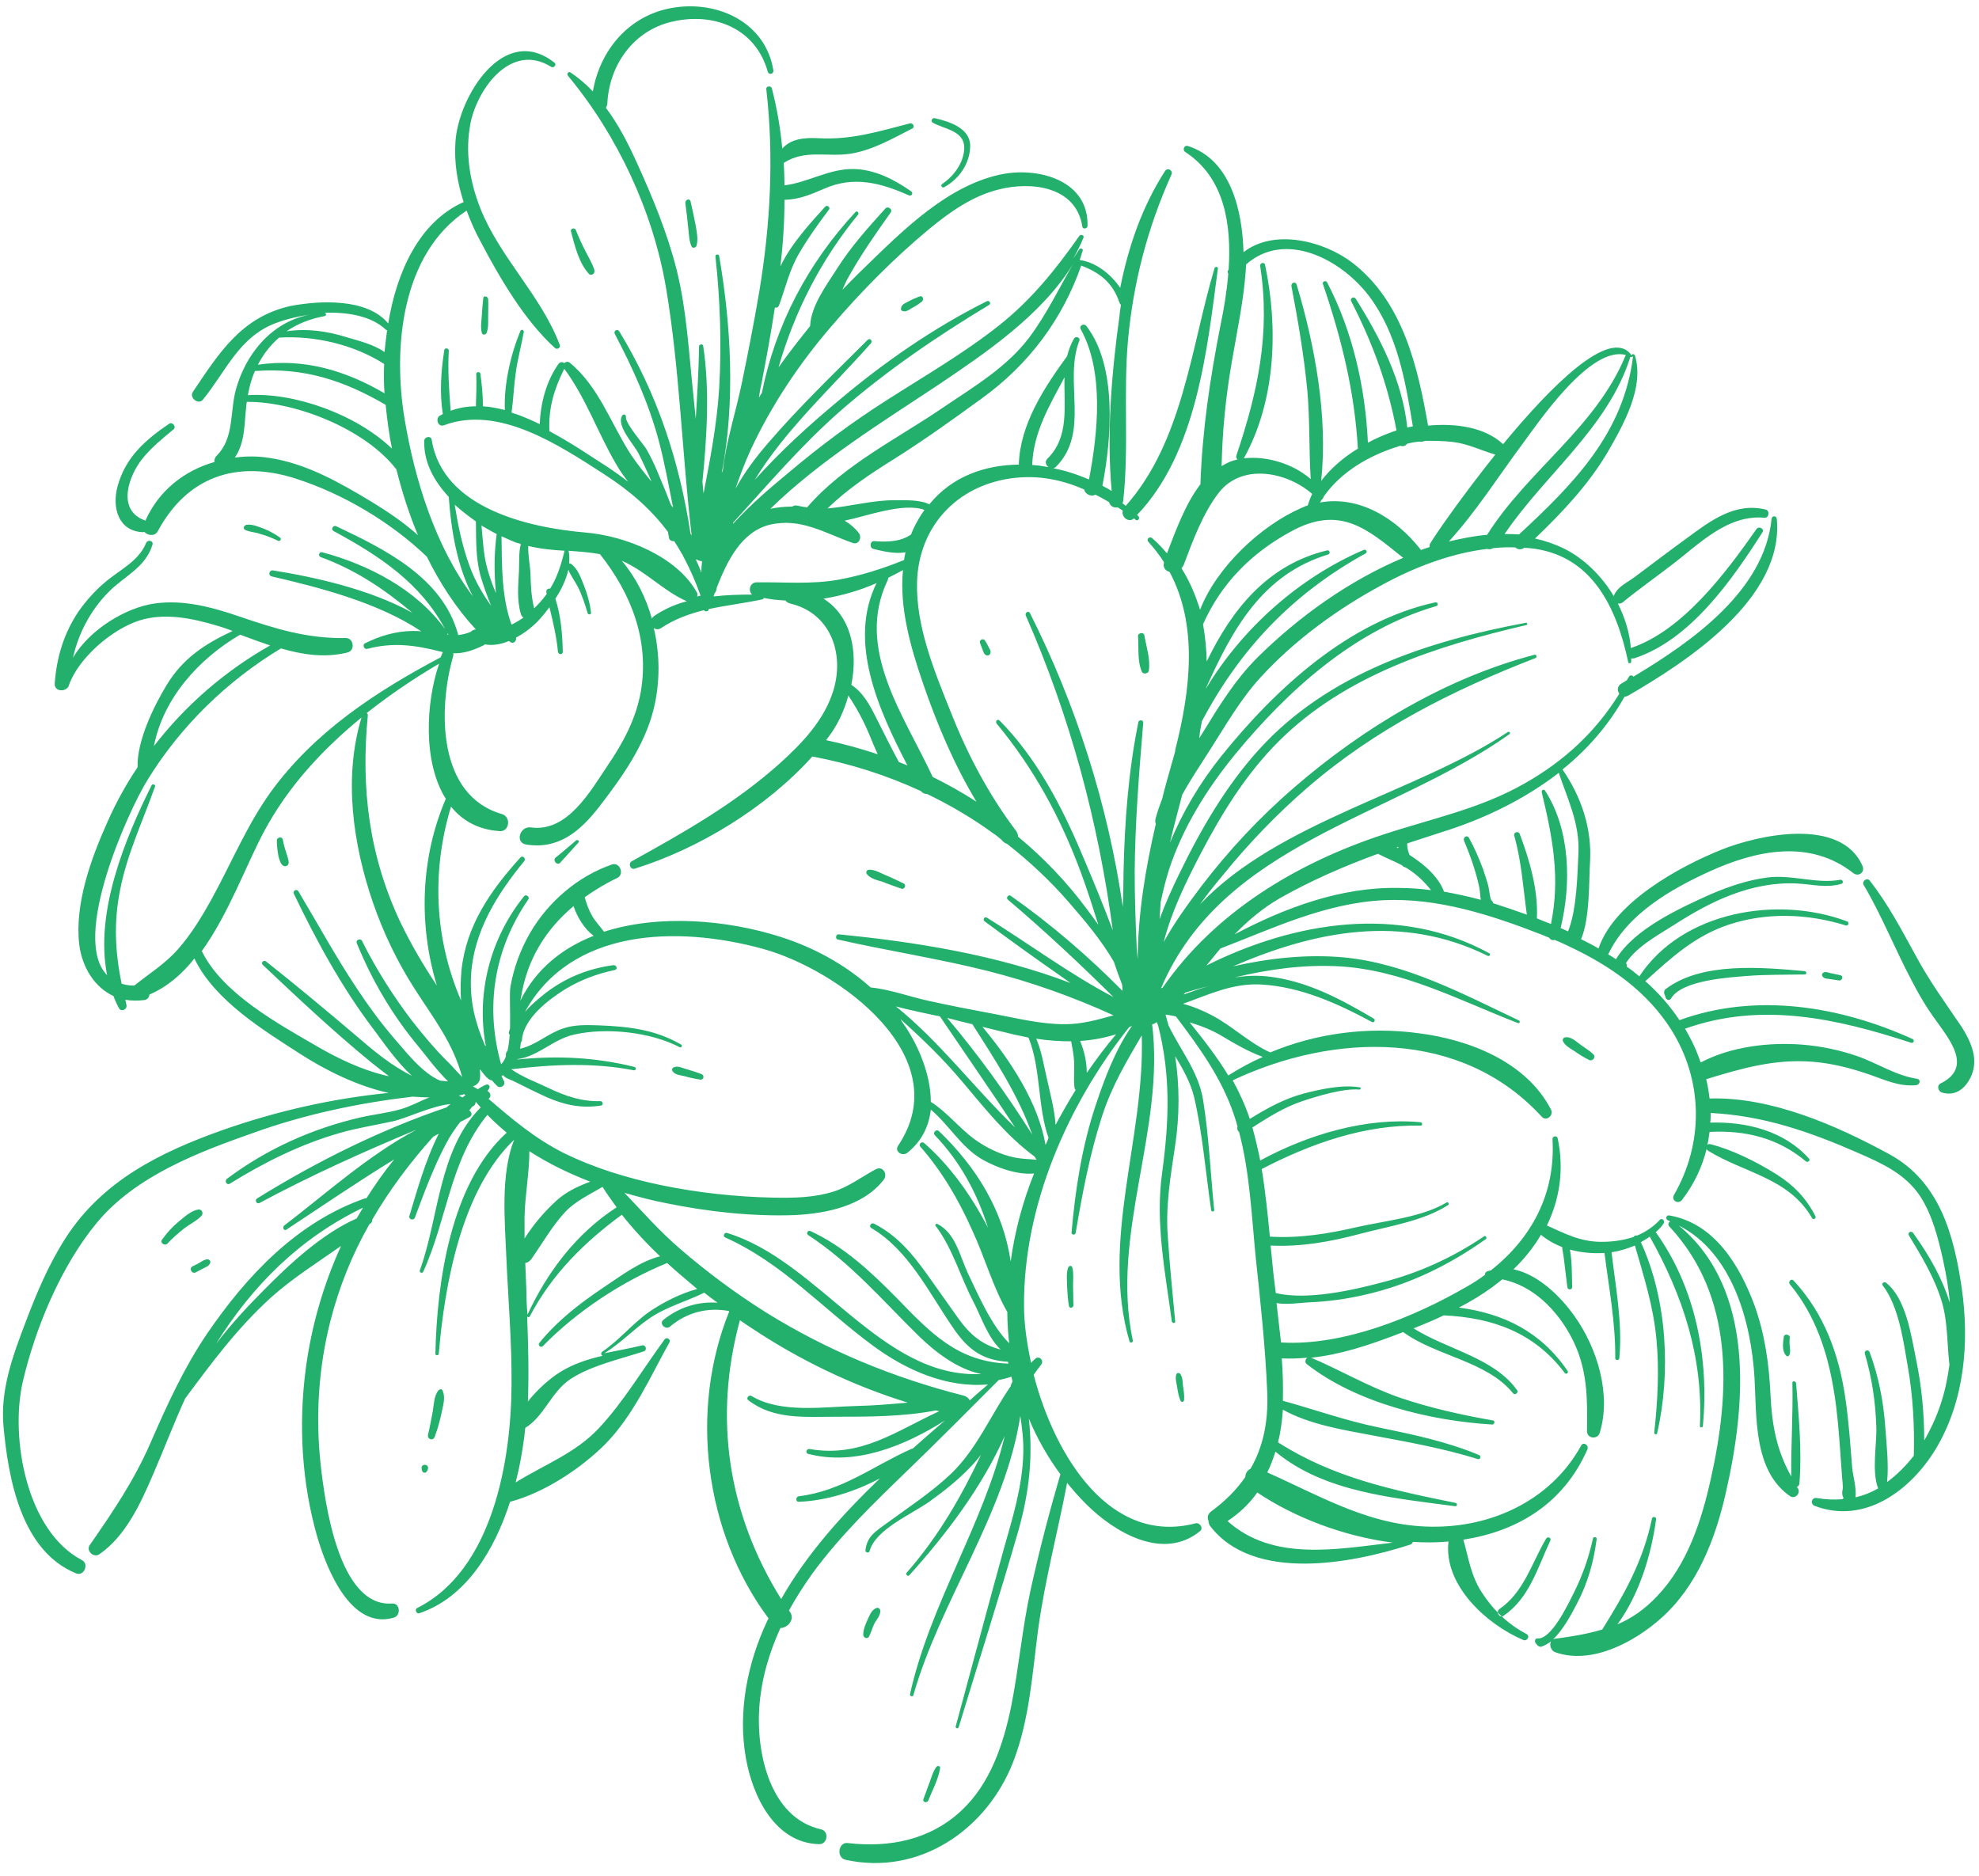 <?xml version="1.0" encoding="UTF-8" standalone="no"?><svg xmlns="http://www.w3.org/2000/svg" xmlns:xlink="http://www.w3.org/1999/xlink" fill="#000000" height="505.2" preserveAspectRatio="xMidYMid meet" version="1" viewBox="-0.8 -1.7 532.9 505.2" width="532.9" zoomAndPan="magnify"><g id="change1_1"><path d="M 424.648 279.516 C 425.848 280.414 427.246 281.215 428.246 282.215 C 429.047 283.016 428.047 284.215 427.047 283.715 C 425.648 283.016 424.246 282.113 422.945 281.215 C 421.848 280.516 420.547 279.816 420.047 278.613 C 419.848 278.113 420.348 277.613 420.848 277.613 C 422.348 277.516 423.547 278.715 424.648 279.516 Z M 416.648 413.215 C 413.246 420.414 411.047 428.715 404.047 433.414 C 402.945 434.113 401.945 432.414 402.945 431.613 C 409.547 427.113 411.648 419.215 415.547 412.613 C 416.047 411.914 417.047 412.516 416.648 413.215 Z M 481.148 358.516 C 481.047 359.316 481.047 360.113 481.148 360.914 C 481.246 361.715 481.348 362.414 481.047 363.113 C 480.945 363.516 480.445 363.715 480.148 363.316 C 478.945 362.016 479.348 359.816 479.547 358.215 C 479.648 357.414 481.246 357.613 481.148 358.516 Z M 482.848 370.816 C 483.547 379.715 484.445 388.816 483.746 397.715 C 483.746 398.215 483.445 398.516 483.047 398.715 C 483.148 398.816 483.246 399.016 483.348 399.113 C 484.148 400.414 482.547 402.113 481.246 401.215 C 471.348 394.414 472.246 379.914 471.648 369.316 C 470.746 354.215 465.648 335.613 451.246 328.316 C 472.047 345.516 469.348 376.914 463.848 400.613 C 461.047 412.914 456.148 425.516 446.445 434.113 C 439.246 440.516 427.746 446.715 417.945 443.215 C 416.848 442.816 416.348 441.316 416.848 440.316 C 416.047 440.914 415.148 441.414 414.348 441.715 C 414.047 441.816 413.547 441.715 413.246 441.414 C 413.047 441.215 412.945 441.016 412.746 440.816 C 412.348 440.316 412.547 439.414 413.246 439.516 C 416.945 439.816 421.445 430.316 422.848 427.516 C 425.246 422.816 427.047 417.715 428.148 412.613 C 428.246 412.016 429.246 412.215 429.148 412.715 C 428.348 418.914 426.746 424.613 423.848 430.113 C 422.445 432.816 420.148 437.215 417.348 439.816 C 417.445 439.715 417.648 439.715 417.848 439.613 C 422.445 439.016 426.648 438.316 430.648 437.113 C 436.648 427.516 441.648 418.715 444.047 407.215 C 444.148 406.613 445.246 406.715 445.148 407.414 C 443.848 417.016 440.648 427.613 434.746 435.715 C 438.547 434.113 442.047 431.715 445.445 428.113 C 453.547 419.613 457.348 407.914 459.848 396.715 C 465.148 373.113 466.246 347.414 448.746 328.613 C 448.246 328.113 448.445 327.516 448.945 327.215 C 448.746 327.113 448.547 327.016 448.348 326.914 C 447.547 326.613 447.848 325.414 448.746 325.613 C 460.848 327.715 467.648 339.016 471.648 349.816 C 474.445 357.613 475.547 365.516 475.945 373.715 C 476.348 382.316 477.648 388.914 481.547 395.914 C 481.445 387.516 482.047 379.113 481.848 370.715 C 481.746 370.113 482.746 370.113 482.848 370.816 Z M 494.746 260.914 C 495.746 261.113 495.246 262.516 494.348 262.316 C 493.445 262.215 492.547 262.016 491.648 261.914 C 490.848 261.816 490.246 261.816 489.848 261.016 C 489.746 260.816 489.848 260.613 489.945 260.414 C 490.547 259.816 491.246 260.113 491.945 260.316 C 492.945 260.516 493.848 260.715 494.746 260.914 Z M 485.148 259.816 C 485.746 259.914 485.746 260.715 485.148 260.715 C 479.945 260.816 474.746 260.715 469.648 261.113 C 464.848 261.516 452.047 262.215 449.148 267.215 C 448.848 267.816 447.945 267.613 447.746 267.016 C 447.648 266.613 447.547 266.316 447.348 265.914 C 447.246 265.516 447.348 264.914 447.648 264.715 C 457.348 257.215 473.848 258.816 485.148 259.816 Z M 232.645 233.715 C 232.246 233.215 232.547 232.613 233.145 232.516 C 234.645 232.414 236.145 233.316 237.547 233.914 C 239.246 234.613 240.848 235.414 242.547 236.215 C 243.348 236.613 242.746 237.914 241.945 237.613 C 240.246 237.016 238.445 236.414 236.746 235.715 C 235.348 235.316 233.645 234.914 232.645 233.715 Z M 307.348 169.414 C 307.848 172.316 309.047 175.914 308.547 178.914 C 308.445 179.715 306.945 180.016 306.648 179.113 C 305.445 176.316 305.848 172.613 305.648 169.613 C 305.547 168.715 307.246 168.414 307.348 169.414 Z M 264.445 170.816 C 264.848 171.414 265.145 172.016 265.445 172.613 C 265.746 173.215 266.148 173.715 265.848 174.316 C 265.746 174.613 265.348 174.914 264.945 174.816 C 264.246 174.613 264.047 174.016 263.848 173.414 C 263.547 172.715 263.348 172.016 263.047 171.316 C 262.945 170.516 264.047 170.113 264.445 170.816 Z M 247.445 79.516 C 246.547 80.215 245.645 80.816 244.645 81.316 C 243.848 81.816 243.047 82.414 242.145 82.016 C 241.848 81.914 241.746 81.516 241.848 81.215 C 241.945 80.215 243.246 79.816 243.945 79.414 C 244.848 78.914 245.848 78.516 246.848 78.113 C 247.746 77.816 248.047 79.016 247.445 79.516 Z M 185.145 52.516 C 185.645 54.715 186.145 56.914 186.547 59.113 C 186.848 60.914 187.246 62.715 186.746 64.516 C 186.547 65.016 185.746 65.215 185.445 64.715 C 184.746 63.215 184.746 61.516 184.547 59.914 C 184.348 57.613 184.047 55.316 183.746 53.016 C 183.645 52.016 184.945 51.613 185.145 52.516 Z M 157.746 72.016 C 155.047 69.016 153.945 64.414 152.945 60.613 C 152.746 59.816 153.945 59.516 154.246 60.215 C 155.047 62.215 155.945 64.215 156.945 66.113 C 157.746 67.715 158.746 69.316 159.246 71.016 C 159.547 72.016 158.348 72.715 157.746 72.016 Z M 130.645 78.816 C 130.746 80.414 130.645 82.016 130.645 83.613 C 130.645 85.016 130.746 86.613 130.246 87.914 C 130.047 88.516 129.047 88.613 128.945 87.914 C 128.547 86.414 128.848 84.816 128.945 83.215 C 129.047 81.613 129.145 80.113 129.348 78.516 C 129.445 77.816 130.547 78.113 130.645 78.816 Z M 65.246 141.016 C 64.445 140.613 64.945 139.715 65.648 139.613 C 67.246 139.414 68.945 140.215 70.348 140.715 C 71.848 141.316 73.246 142.113 74.547 143.016 C 75.148 143.414 74.648 144.215 74.047 143.914 C 72.547 143.215 70.945 142.516 69.348 142.113 C 68.047 141.613 66.547 141.613 65.246 141.016 Z M 148.848 229.215 C 150.746 227.715 152.547 226.113 154.348 224.613 C 154.746 224.316 155.348 224.816 154.945 225.215 C 153.348 227.016 151.746 228.715 150.145 230.516 C 149.348 231.613 147.848 230.016 148.848 229.215 Z M 73.746 224.613 C 73.746 223.715 75.246 223.516 75.348 224.414 C 75.648 226.016 76.148 227.613 76.648 229.113 C 76.848 229.816 77.348 231.215 76.246 231.516 C 74.047 232.113 73.746 225.914 73.746 224.613 Z M 53.148 338.215 C 53.746 337.816 54.445 337.414 55.148 337.414 C 55.648 337.516 56.047 338.016 55.746 338.516 C 55.445 339.215 54.648 339.516 54.047 339.816 C 53.348 340.215 52.648 340.516 51.945 340.914 C 50.945 341.516 49.945 339.914 51.047 339.316 C 51.746 339.016 52.445 338.613 53.148 338.215 Z M 53.445 325.715 C 52.148 327.113 50.148 328.016 48.648 329.215 C 47.047 330.516 45.547 331.816 44.246 333.215 C 43.547 333.914 42.148 332.914 42.848 332.113 C 44.148 330.316 45.547 328.715 47.246 327.316 C 48.746 326.113 50.648 324.316 52.547 324.016 C 53.445 323.816 54.148 324.914 53.445 325.715 Z M 112.746 393.816 C 112.445 392.414 114.746 392.414 114.445 393.816 C 114.348 394.215 114.246 394.516 113.848 394.816 C 113.645 394.914 113.445 394.914 113.246 394.816 C 112.848 394.613 112.848 394.316 112.746 393.816 Z M 114.445 384.715 C 114.945 382.613 115.348 380.414 115.746 378.316 C 116.047 376.414 116.047 374.316 117.246 372.715 C 117.547 372.414 118.145 372.215 118.348 372.715 C 119.145 374.414 118.645 376.316 118.246 378.113 C 117.746 380.516 117.145 382.914 116.246 385.215 C 115.848 386.414 114.246 385.914 114.445 384.715 Z M 187.746 289.016 C 186.348 288.816 184.945 288.516 183.547 288.113 C 182.445 287.816 181.047 287.816 180.348 286.816 C 180.047 286.414 180.145 285.914 180.645 285.715 C 181.746 285.215 182.945 285.914 184.047 286.215 C 185.445 286.613 186.746 287.016 188.047 287.516 C 189.047 287.914 188.645 289.215 187.746 289.016 Z M 317.047 368.316 C 317.648 369.215 317.648 370.414 317.746 371.414 C 317.945 372.715 318.148 374.016 318.047 375.316 C 317.945 375.914 317.246 376.016 317.047 375.414 C 316.547 374.215 316.348 372.914 316.148 371.613 C 315.945 370.613 315.648 369.414 315.945 368.414 C 316.148 367.914 316.746 367.914 317.047 368.316 Z M 288.148 344.414 C 288.148 346.215 288.246 348.016 288.246 349.816 C 288.246 350.516 287.148 350.715 287.047 350.016 C 286.746 348.316 286.648 346.516 286.547 344.816 C 286.547 343.113 286.246 341.215 286.848 339.613 C 287.047 339.113 287.848 339.016 287.945 339.613 C 288.348 341.215 288.148 342.816 288.148 344.414 Z M 231.645 438.516 C 231.645 437.113 232.246 435.715 232.848 434.414 C 233.348 433.316 233.945 431.715 235.246 431.316 C 235.746 431.113 236.246 431.613 236.246 432.113 C 236.246 433.316 235.348 434.316 234.746 435.316 C 234.145 436.516 233.848 437.715 233.246 438.914 C 232.945 439.816 231.645 439.414 231.645 438.516 Z M 247.848 482.816 C 248.445 481.316 248.945 479.715 249.547 478.215 C 250.047 476.816 250.445 475.316 251.348 474.113 C 251.645 473.715 252.445 473.816 252.348 474.414 C 251.945 477.316 250.246 480.414 249.145 483.215 C 248.848 483.914 247.547 483.613 247.848 482.816 Z M 250.848 30.113 C 254.848 31.016 260.547 32.816 260.445 37.715 C 260.348 42.414 257.445 46.516 253.445 48.715 C 252.848 49.016 252.348 48.215 252.945 47.816 C 256.047 45.715 258.746 42.113 258.848 38.215 C 258.945 33.414 253.445 33.113 250.348 31.316 C 249.746 31.016 250.145 30.016 250.848 30.113 Z M 529.746 288.613 C 528.148 291.715 525.547 293.516 522.148 292.516 C 521.047 292.215 520.648 290.516 521.848 290.016 C 530.246 285.816 524.445 278.613 520.746 273.414 C 518.148 269.914 515.945 266.215 513.945 262.316 C 509.445 253.816 505.945 244.914 501.047 236.613 C 500.445 235.613 501.945 234.516 502.648 235.414 C 507.547 241.613 511.246 248.715 515.047 255.613 C 518.746 262.516 523.148 268.516 527.547 275.016 C 530.148 279.215 532.148 283.914 529.746 288.613 Z M 413.047 245.613 C 413.445 238.016 411.047 229.816 408.445 222.914 C 408.148 222.016 406.746 222.316 406.945 223.316 C 408.945 230.414 409.348 237.414 410.348 244.613 C 407.348 243.516 404.348 242.516 401.246 241.516 C 401.246 241.215 401.047 240.914 400.746 240.715 C 400.348 239.715 400.246 238.215 400.047 237.215 C 399.648 235.516 399.047 233.914 398.547 232.316 C 397.445 229.414 396.246 226.613 394.746 223.914 C 394.246 223.016 393.047 223.816 393.445 224.715 C 395.148 228.816 396.648 233.016 397.547 237.316 C 397.746 238.215 397.746 239.414 397.945 240.613 C 394.648 239.715 391.348 239.016 388.047 238.414 C 386.746 235.016 384.047 232.316 381.047 230.113 C 380.348 229.613 379.547 229.016 378.746 228.516 C 378.348 227.516 378.047 226.414 378.148 225.414 C 381.246 224.414 384.246 223.414 387.348 222.414 C 398.648 218.914 409.648 213.613 418.945 206.414 C 421.348 213.613 424.547 219.914 424.246 227.816 C 423.945 233.816 423.848 243.113 421.445 249.113 C 420.746 248.816 420.148 248.516 419.445 248.215 C 422.348 236.215 422.047 221.715 415.246 211.215 C 414.945 210.715 414.246 211.016 414.348 211.613 C 417.348 224.113 419.348 234.715 416.848 247.113 C 415.648 246.715 414.348 246.113 413.047 245.613 Z M 331.648 249.914 C 335.246 246.215 339.246 242.816 343.945 240.113 C 352.445 235.316 361.246 231.516 370.246 228.215 C 372.348 229.316 374.648 230.215 376.746 231.316 C 377.047 231.715 377.348 231.816 377.746 231.914 C 380.547 233.613 382.648 235.613 384.547 238.016 C 381.648 237.613 378.648 237.414 375.746 237.414 C 360.348 237.113 345.246 242.715 331.648 249.914 Z M 317.945 266.113 C 318.047 265.914 318.246 265.816 318.348 265.613 C 320.348 265.016 322.348 264.414 324.445 263.914 C 322.348 264.516 320.148 265.316 317.945 266.113 Z M 328.445 277.414 C 331.945 279.516 335.445 281.516 339.246 282.914 C 336.047 284.316 332.945 286.016 329.945 287.914 C 326.945 282.914 323.246 278.215 319.547 273.613 C 322.547 274.516 325.445 275.613 328.445 277.414 Z M 291.848 287.215 C 291.848 284.316 291.148 281.215 290.047 278.613 C 293.348 278.414 296.547 277.816 299.746 276.816 C 296.945 280.113 294.348 283.613 291.848 287.215 Z M 271.348 338.016 C 269.348 324.215 262.047 312.516 252.047 302.914 C 251.348 302.215 250.246 303.316 250.945 304.016 C 257.848 311.215 262.348 319.715 265.246 328.914 C 260.746 320.215 254.945 312.113 248.047 306.113 C 247.348 305.516 246.445 306.414 247.047 307.113 C 252.945 313.816 257.445 321.613 261.047 329.715 C 264.348 336.816 266.547 344.816 270.445 351.613 C 270.445 354.414 270.648 357.215 270.945 360.016 C 266.047 355.113 262.645 347.016 259.848 341.215 C 257.645 336.516 256.547 330.414 251.645 327.914 C 251.348 327.715 250.848 328.113 251.145 328.414 C 255.746 334.516 257.746 342.016 261.246 348.715 C 263.246 352.516 265.145 358.414 268.648 361.715 C 263.848 360.516 260.547 357.914 257.246 353.316 C 254.445 349.414 251.746 345.516 248.945 341.613 C 244.945 336.016 240.848 331.016 234.547 327.816 C 233.746 327.414 233.047 328.613 233.848 329.016 C 243.848 334.914 249.348 346.414 255.746 355.715 C 259.848 361.816 263.848 364.613 270.648 365.016 C 270.648 365.215 270.746 365.414 270.746 365.516 C 257.047 365.016 249.746 357.215 240.547 347.715 C 233.645 340.715 226.348 333.914 217.445 329.816 C 216.746 329.516 216.145 330.414 216.848 330.914 C 228.445 338.516 236.746 348.414 246.547 358.016 C 251.047 362.414 257.047 367.016 263.445 368.316 C 236.547 369.613 219.746 337.816 194.945 330.316 C 194.246 330.113 193.746 331.215 194.445 331.516 C 209.848 338.414 220.645 350.613 234.047 360.516 C 243.047 367.215 254.047 372.113 265.246 371.113 C 263.645 372.516 261.945 373.914 260.348 375.414 C 260.047 374.816 259.445 374.316 258.645 374.113 C 239.746 369.316 222.047 362.016 205.445 351.715 C 197.348 346.613 189.645 340.914 182.348 334.613 C 176.848 329.914 172.246 324.613 167.348 319.516 C 171.145 320.613 174.945 321.613 178.645 322.316 C 189.848 324.613 201.746 325.914 213.145 325.516 C 221.547 325.113 231.645 323.113 237.145 316.016 C 238.348 314.414 236.848 312.113 234.945 313.215 C 231.047 315.316 227.746 317.914 223.547 319.215 C 218.445 320.816 212.945 320.914 207.645 320.816 C 197.445 320.613 187.145 319.516 177.047 317.414 C 168.047 315.516 159.145 312.816 150.848 308.715 C 143.145 304.816 137.047 299.613 130.746 294.215 C 131.645 293.613 131.246 292.414 130.445 292.113 C 130.645 291.816 130.848 291.613 130.945 291.316 C 131.348 290.715 130.547 290.113 130.047 290.414 C 129.246 290.715 128.547 291.215 127.848 291.613 C 127.445 291.414 127.047 291.113 126.547 290.816 C 127.445 290.613 128.348 289.816 128.445 288.715 C 128.547 287.816 128.445 287.016 128.445 286.215 C 129.047 287.016 129.645 287.816 130.348 288.516 C 130.746 288.914 131.246 289.215 131.645 289.215 C 132.047 289.715 132.547 290.215 133.047 290.715 C 133.945 291.613 135.547 290.516 134.848 289.316 C 134.645 288.914 134.445 288.516 134.246 288.113 C 134.348 288.016 134.547 287.914 134.645 287.816 C 135.246 288.613 136.348 288.914 137.445 289.414 C 140.445 290.914 143.445 292.414 146.547 293.816 C 151.348 295.914 155.848 296.816 161.047 296.016 C 161.746 295.914 161.547 294.816 160.848 294.816 C 155.945 295.016 151.348 293.414 146.945 291.316 C 143.848 289.816 139.746 288.316 136.848 286.215 C 136.945 286.215 137.047 286.215 137.145 286.215 C 148.047 284.914 159.047 284.414 169.848 286.516 C 170.445 286.613 170.645 285.816 170.047 285.613 C 159.547 283.016 149.246 282.516 138.547 283.613 L 138.547 283.516 C 144.246 282.715 148.047 278.215 153.746 276.914 C 162.445 274.914 174.445 276.215 182.246 280.316 C 182.645 280.516 183.047 279.914 182.645 279.613 C 175.645 275.516 168.348 274.715 160.348 274.414 C 157.145 274.316 153.945 274.215 150.945 275.215 C 146.645 276.613 143.645 279.715 139.246 280.715 C 139.348 280.215 139.348 279.613 139.445 279.113 C 139.547 278.914 139.645 278.715 139.746 278.414 C 140.145 272.613 146.848 267.516 151.348 264.715 C 155.445 262.215 159.945 260.516 164.746 259.516 C 165.645 259.316 165.246 258.113 164.348 258.215 C 157.645 259.113 151.645 261.516 146.246 265.613 C 144.348 267.113 142.246 268.816 140.547 270.816 C 152.848 248.414 181.246 247.414 204.645 253.816 C 224.945 259.414 257.145 282.816 241.047 306.816 C 239.945 308.414 242.246 309.816 243.547 308.715 C 247.445 305.613 249.348 301.516 249.848 297.113 C 254.848 301.316 258.047 307.316 263.848 310.613 C 267.648 312.715 272.945 314.715 277.648 314.316 C 274.547 322.016 272.445 330.016 271.348 338.016 Z M 270.848 341.613 C 270.945 341.613 270.945 341.613 270.848 341.613 C 270.945 341.613 270.945 341.715 270.848 341.715 C 270.945 341.715 270.945 341.613 270.848 341.613 Z M 209.547 428.914 C 195.246 405.914 191.246 380.215 198.445 353.816 C 199.445 354.516 200.445 355.215 201.547 355.914 C 214.445 364.516 228.746 371.414 243.645 376.016 C 239.145 376.414 234.547 376.816 229.945 376.914 C 221.145 377.113 209.445 379.016 201.547 374.215 C 200.848 373.816 200.047 374.816 200.645 375.316 C 207.445 380.613 215.746 379.816 223.945 379.816 C 232.945 379.816 242.348 379.816 251.246 378.113 C 251.547 378.215 251.848 378.316 252.145 378.316 C 240.746 383.516 231.145 390.914 217.246 388.516 C 216.348 388.316 215.945 389.613 216.848 389.816 C 229.445 393.113 242.746 387.715 253.645 380.816 C 250.746 383.316 247.848 385.816 244.945 388.414 C 244.848 388.414 244.645 388.414 244.547 388.516 C 234.246 393.113 225.945 399.816 214.348 401.215 C 213.445 401.316 213.348 402.816 214.348 402.715 C 221.746 402.414 229.348 400.016 236.145 396.414 C 225.848 406.316 216.348 416.914 209.547 428.914 Z M 173.945 351.613 C 169.445 354.816 165.945 359.215 161.348 362.316 C 160.945 362.613 161.047 363.215 161.445 363.414 C 157.445 364.316 153.547 365.613 150.145 367.715 C 147.246 369.516 143.848 372.516 141.348 375.715 C 141.645 368.113 141.445 360.414 141.145 352.816 C 141.348 353.016 141.645 353.113 141.848 352.816 C 147.746 341.516 156.547 332.816 166.645 325.414 C 169.746 329.316 173.246 333.113 176.945 336.613 C 171.348 338.016 166.246 342.016 161.547 345.113 C 155.145 349.414 149.246 354.016 144.445 359.914 C 143.945 360.516 144.746 361.316 145.348 360.816 C 154.547 351.414 166.645 343.414 178.848 338.414 C 181.445 340.816 184.246 343.113 186.945 345.414 C 182.445 346.613 177.746 349.016 173.945 351.613 Z M 149.047 321.613 C 145.848 324.516 142.848 328.016 140.445 331.816 C 140.445 329.914 140.445 328.016 140.445 326.113 C 140.547 320.215 141.746 314.215 141.746 308.316 C 146.848 311.613 152.445 314.316 158.145 316.516 C 154.848 317.715 151.547 319.316 149.047 321.613 Z M 140.945 346.016 C 140.848 343.516 140.746 340.914 140.645 338.414 C 141.246 338.316 141.746 338.016 142.246 337.414 C 145.246 333.113 147.848 328.516 151.348 324.715 C 154.145 321.715 157.945 320.016 161.445 317.914 C 162.645 319.816 163.945 321.613 165.246 323.414 C 154.445 330.414 146.645 340.715 141.246 352.316 C 141.047 350.215 140.945 348.113 140.945 346.016 Z M 122.746 293.316 C 123.047 293.215 123.348 293.215 123.746 293.113 C 123.848 293.113 123.945 293.016 124.145 292.914 C 124.246 293.016 124.445 293.113 124.547 293.215 C 124.246 293.414 124.047 293.613 123.746 293.816 C 123.348 293.613 123.047 293.516 122.746 293.316 Z M 84.648 280.113 C 74.148 274.016 59.047 265.816 53.547 254.414 C 60.746 244.414 65.547 231.113 70.246 222.316 C 76.746 210.113 86.047 200.113 96.547 191.516 C 91.648 207.715 94.246 225.715 99.648 241.414 C 102.445 249.516 106.145 257.215 110.746 264.414 C 115.848 272.414 121.145 279.016 123.645 288.316 C 121.945 286.613 120.348 284.715 119.445 283.914 C 116.145 280.613 113.145 277.016 110.246 273.316 C 105.047 266.516 100.445 259.215 96.648 251.613 C 96.246 250.914 94.945 251.414 95.246 252.215 C 99.445 262.516 104.945 271.816 112.047 280.316 C 113.547 282.113 116.445 286.113 119.848 289.516 C 119.145 289.414 118.445 289.414 117.746 289.316 C 112.746 287.215 108.348 281.316 105.246 277.816 C 101.645 273.613 98.348 269.113 95.246 264.414 C 89.648 256.016 84.746 247.016 79.547 238.316 C 79.047 237.516 77.945 238.215 78.348 239.016 C 84.445 251.715 91.246 264.215 99.746 275.414 C 102.246 278.715 105.848 284.113 110.145 288.016 C 104.645 285.316 99.848 281.316 94.746 276.914 C 86.848 270.215 78.945 263.613 70.848 257.215 C 70.246 256.715 69.348 257.516 69.945 258.113 C 79.348 267.016 88.945 276.016 98.945 284.215 C 100.547 285.516 102.246 286.816 103.945 288.113 C 103.645 288.016 103.246 288.016 102.945 287.914 C 96.445 286.316 90.348 283.414 84.648 280.113 Z M 119.246 213.414 C 112.445 229.215 111.848 247.316 116.848 263.715 C 113.246 258.316 109.945 252.715 107.047 246.715 C 98.547 228.715 96.348 210.516 98.246 190.914 C 98.246 190.613 98.148 190.414 97.945 190.316 C 104.145 185.414 110.645 181.016 117.445 177.016 C 113.848 187.516 113.047 203.613 119.246 213.414 Z M 153.645 242.316 C 154.645 245.316 156.547 248.414 159.047 250.316 C 150.645 253.613 143.547 259.215 139.348 267.715 C 139.348 267.516 139.348 267.316 139.445 267.215 C 141.047 256.613 146.246 248.516 153.645 242.316 Z M 280.746 306.613 C 278.746 295.215 271.348 283.914 263.746 274.816 C 266.648 275.516 269.445 276.215 272.348 276.914 C 273.648 277.215 274.945 277.414 276.148 277.715 C 279.547 286.113 278.547 296.316 281.547 304.715 C 281.348 305.316 281.047 306.016 280.746 306.613 Z M 252.348 272.016 C 252.348 272.113 252.348 272.113 252.445 272.215 C 259.145 282.113 265.945 291.914 272.547 301.914 C 261.547 291.316 252.445 279.016 240.445 269.316 C 244.047 270.316 247.848 271.016 251.348 271.816 C 251.645 271.816 252.047 271.914 252.348 272.016 Z M 261.047 274.113 C 267.148 283.715 273.348 293.113 277.148 303.816 C 270.246 292.914 262.645 282.316 254.246 272.414 C 256.547 273.016 258.848 273.613 261.047 274.113 Z M 243.047 274.816 C 242.547 274.113 242.047 273.414 241.645 272.715 C 247.547 278.016 253.145 283.414 258.348 289.613 C 264.348 296.715 270.148 304.113 277.746 309.715 C 277.945 310.016 278.148 310.316 278.348 310.613 C 276.348 310.414 274.445 310.414 272.445 310.016 C 268.547 309.215 264.848 307.414 261.645 305.113 C 257.445 302.016 254.246 297.816 249.848 295.016 C 249.848 288.016 246.746 280.414 243.047 274.816 Z M 288.445 284.316 C 288.547 286.613 288.246 288.914 288.547 291.215 C 288.547 291.516 288.746 291.715 288.848 291.816 C 286.945 294.914 285.148 298.016 283.445 301.215 C 283.148 296.914 281.945 292.613 281.047 288.516 C 280.246 285.016 279.648 281.316 278.246 278.016 C 281.445 278.516 284.547 278.715 287.648 278.715 C 287.945 280.516 288.348 282.316 288.445 284.316 Z M 129.145 172.215 C 129.348 172.113 129.547 172.016 129.746 171.816 C 131.848 172.215 134.145 171.816 136.246 170.914 C 136.348 171.016 136.547 171.113 136.645 171.215 C 137.547 171.816 138.348 170.816 138.145 170.016 C 140.746 168.613 143.047 166.715 144.645 164.914 C 145.445 164.016 146.348 162.914 147.145 161.816 C 148.145 165.816 149.047 169.715 149.445 173.816 C 149.547 174.613 150.746 174.715 150.746 173.816 C 150.645 169.113 150.246 164.113 148.746 159.516 C 150.348 157.113 151.645 154.414 152.246 151.715 C 152.848 153.316 154.047 154.816 154.848 156.414 C 155.945 158.613 156.746 161.113 157.445 163.414 C 157.547 163.914 158.445 163.816 158.348 163.316 C 158.047 160.715 157.348 158.215 156.348 155.715 C 155.547 153.715 154.746 151.414 152.945 150.113 C 152.746 150.016 152.547 150.016 152.445 150.016 C 152.547 148.914 152.547 147.914 152.348 146.816 C 152.348 146.715 152.348 146.715 152.246 146.613 C 155.047 146.816 157.945 147.016 160.746 147.516 C 169.145 158.113 174.145 170.715 171.746 184.613 C 170.445 191.914 166.945 198.414 162.848 204.414 C 158.246 211.215 152.047 222.516 142.145 221.113 C 139.145 220.715 137.848 225.215 140.848 225.715 C 149.445 227.113 155.246 222.316 160.348 215.816 C 166.547 207.816 172.848 199.016 175.246 189.113 C 176.945 182.113 176.945 174.613 175.246 167.414 C 175.746 167.816 176.547 167.914 177.246 167.414 C 180.848 165.016 184.746 163.613 188.746 162.613 C 189.047 163.113 190.047 163.016 190.047 162.316 C 194.746 161.316 199.645 160.715 204.445 159.715 C 204.645 159.715 204.848 159.516 204.848 159.316 C 206.746 159.715 208.746 159.914 210.746 160.016 C 210.945 160.414 211.348 160.613 211.945 160.816 C 222.746 163.316 226.645 174.113 223.645 184.113 C 221.246 192.113 215.246 198.414 209.145 203.914 C 197.047 214.715 183.445 222.414 169.348 230.215 C 168.246 230.816 168.945 232.613 170.145 232.215 C 187.246 226.914 205.547 215.816 217.945 202.016 C 228.047 203.914 237.848 207.016 247.145 211.316 C 247.645 211.914 248.246 212.113 248.848 212.113 C 255.047 215.113 261.047 218.613 266.648 222.715 C 267.445 223.215 268.148 223.816 268.848 224.414 L 268.945 224.516 C 269.348 225.016 269.848 225.414 270.348 225.516 C 276.348 230.215 282.047 235.516 287.047 241.316 C 291.047 245.914 295.746 251.414 299.148 257.316 C 299.848 259.414 300.547 261.414 301.348 263.414 C 301.445 264.016 301.445 264.516 301.445 265.113 C 292.148 255.715 282.148 247.113 271.348 239.516 C 270.746 239.113 270.047 240.016 270.547 240.516 C 280.445 248.914 289.848 257.715 299.047 266.816 C 287.246 260.613 276.246 252.414 264.945 245.414 C 264.246 245.016 263.746 246.016 264.348 246.414 C 271.348 251.613 278.445 256.715 285.648 261.715 C 286.246 262.113 286.848 262.613 287.445 263.016 C 267.547 255.414 245.547 251.914 225.047 249.914 C 224.246 249.816 224.047 251.215 224.848 251.316 C 238.145 254.316 251.746 256.414 264.945 259.715 C 276.848 262.715 288.047 266.715 299.047 271.715 C 294.746 272.914 290.547 274.113 285.945 274.113 C 279.445 274.113 273.047 272.516 266.746 271.316 C 260.848 270.215 255.047 269.113 249.246 267.816 C 244.145 266.715 238.848 264.715 233.645 264.215 C 226.746 258.016 218.246 253.414 209.445 250.613 C 195.145 246.016 176.746 244.414 161.848 249.215 C 160.848 247.816 159.645 246.613 158.746 245.113 C 157.746 243.414 157.145 241.715 156.645 239.914 C 159.348 238.016 162.246 236.215 165.445 234.715 C 167.445 233.715 166.047 230.316 163.945 231.113 C 154.746 234.316 146.848 241.113 141.945 249.516 C 139.348 254.016 137.547 258.914 136.645 264.016 C 136.348 265.914 136.645 270.613 136.547 275.215 C 136.445 275.516 136.348 275.914 136.246 276.215 C 136.145 276.516 136.246 276.816 136.445 276.914 C 136.348 278.516 136.145 280.016 135.848 281.316 C 135.445 281.613 135.348 282.215 135.445 282.715 C 135.145 283.613 134.645 284.414 134.145 284.914 C 129.746 269.414 132.246 253.914 141.445 240.516 C 141.945 239.816 140.848 239.016 140.348 239.613 C 131.145 251.016 127.348 265.914 130.047 280.113 C 129.945 280.016 129.848 279.816 129.746 279.715 C 127.246 273.914 125.645 268.016 126.047 260.914 C 126.746 249.113 133.047 239.113 140.348 230.215 C 140.945 229.516 139.945 228.516 139.348 229.215 C 131.348 238.016 124.645 247.613 123.445 259.816 C 123.246 262.316 123.145 265.016 123.348 267.715 C 116.348 251.414 115.246 233.414 120.645 215.516 C 123.645 219.215 127.848 221.715 133.746 222.113 C 136.445 222.316 136.848 218.215 134.348 217.516 C 116.945 212.516 117.145 189.215 121.246 174.914 C 121.348 174.613 121.246 174.414 121.246 174.215 C 123.945 174.316 126.348 173.516 129.145 172.215 Z M 119.945 169.215 C 119.848 169.215 119.746 169.215 119.645 169.215 C 119.746 169.113 119.746 169.016 119.746 168.816 C 119.848 169.016 119.945 169.113 119.945 169.215 Z M 99.246 133.414 C 90.746 128.316 81.746 123.113 71.746 121.613 C 68.648 121.113 65.547 121.113 62.445 121.516 C 65.246 117.414 64.945 112.516 65.547 107.316 C 65.547 107.016 65.648 106.816 65.648 106.516 C 78.945 106.414 97.648 113.914 105.945 124.715 C 107.445 130.715 109.348 136.715 111.746 142.414 C 107.945 139.016 103.645 136.113 99.246 133.414 Z M 74.348 89.215 C 83.945 88.613 94.547 91.113 102.645 96.316 C 102.547 99.016 102.547 101.715 102.746 104.215 C 92.148 98.016 80.945 94.715 68.648 96.516 C 70.148 93.613 72.047 91.215 74.348 89.215 Z M 103.145 87.113 C 103.246 87.215 103.348 87.215 103.445 87.215 C 103.145 89.215 102.945 91.215 102.746 93.113 C 99.848 91.016 95.547 90.016 92.547 89.113 C 87.148 87.414 81.746 86.715 76.348 87.516 C 79.246 85.516 82.746 84.113 86.648 83.414 C 87.148 83.316 87.047 82.613 86.648 82.516 C 92.945 82.316 99.246 83.414 103.145 87.113 Z M 67.848 98.215 C 80.945 97.215 91.746 100.715 103.047 107.316 C 103.445 111.215 103.945 115.113 104.746 119.113 C 95.047 109.816 78.348 103.914 65.945 104.715 C 66.348 102.414 66.945 100.215 67.848 98.215 Z M 121.645 134.215 C 123.445 135.816 125.348 137.316 127.348 138.715 C 127.445 143.613 127.246 148.215 128.547 153.215 C 129.348 156.016 130.348 158.715 131.445 161.414 C 129.145 158.215 127.145 154.816 125.645 150.715 C 123.645 145.316 122.547 139.816 121.645 134.215 Z M 132.547 155.613 C 132.645 156.414 132.645 157.215 132.746 158.016 C 131.848 155.914 131.047 153.715 130.445 151.516 C 129.348 147.613 129.246 143.715 128.848 139.816 C 130.246 140.613 131.547 141.414 132.945 142.113 C 132.348 146.516 132.246 151.016 132.547 155.613 Z M 139.445 144.816 C 138.848 147.113 139.047 149.816 138.945 152.113 C 138.746 156.016 138.348 159.816 139.445 163.613 C 139.547 164.016 139.848 164.414 140.145 164.613 C 139.145 165.316 138.145 165.914 137.145 166.414 C 137.047 166.414 137.047 166.414 136.945 166.516 C 134.246 159.113 134.348 150.613 134.246 142.715 C 135.547 143.316 136.945 143.914 138.145 144.414 C 138.547 144.516 139.047 144.613 139.445 144.816 Z M 147.348 156.816 C 146.746 156.715 146.145 157.113 146.348 157.914 C 146.348 158.016 146.348 158.113 146.445 158.215 C 145.645 159.316 144.746 160.414 143.645 161.516 C 143.445 161.715 143.246 161.914 143.047 162.113 C 142.246 159.113 142.145 155.914 142.047 152.816 C 141.945 150.516 141.348 147.816 141.445 145.316 C 144.645 146.113 147.945 146.414 151.246 146.613 C 151.145 146.715 151.145 146.816 151.145 146.914 C 150.246 150.613 149.145 153.914 147.348 156.816 Z M 184.145 160.215 C 181.047 161.016 178.145 162.316 175.445 164.113 C 175.145 164.316 174.848 164.613 174.746 164.914 C 173.145 159.215 170.445 153.816 166.645 149.316 C 173.145 152.113 177.746 157.414 184.145 160.215 Z M 147.145 114.414 C 146.848 108.316 148.348 103.215 151.145 97.613 C 157.145 105.715 160.145 114.914 165.246 123.516 C 166.145 125.113 167.246 126.613 168.348 128.016 C 166.645 126.715 164.848 125.414 163.047 124.215 C 158.645 121.414 153.145 117.613 147.145 114.414 Z M 251.746 102.016 C 264.645 93.316 279.648 83.215 288.148 69.414 C 284.246 76.113 280.945 83.113 276.246 89.316 C 270.348 97.113 261.645 102.316 253.645 107.715 C 241.145 116.316 226.547 123.316 216.547 134.914 C 215.746 134.816 214.945 134.715 214.145 134.516 C 213.445 134.316 212.945 134.414 212.547 134.715 C 210.547 134.715 208.547 134.914 206.645 135.316 C 219.945 122.316 236.848 111.914 251.746 102.016 Z M 300.648 79.816 C 300.746 80.016 300.848 80.215 301.047 80.414 C 300.848 81.414 300.746 82.414 300.648 83.414 C 298.547 98.516 297.148 115.113 298.547 130.516 C 297.746 130.016 296.848 129.516 296.047 129.113 C 298.547 116.414 300.047 96.816 291.746 86.113 C 291.047 85.215 289.648 86.016 290.246 87.016 C 296.547 98.414 294.848 114.816 292.445 127.414 C 289.348 126.113 286.148 125.016 282.848 124.414 C 283.047 124.316 283.348 124.215 283.547 124.016 C 292.848 114.613 285.547 101.113 289.848 90.016 C 290.148 89.215 288.945 88.715 288.445 89.414 C 287.547 90.914 286.945 92.613 286.547 94.215 C 280.348 102.715 273.848 112.613 273.547 123.414 C 264.348 123.516 255.547 126.613 249.445 134.113 C 246.848 132.816 242.945 133.016 240.246 133.016 C 234.348 132.914 228.145 134.715 222.047 135.215 C 227.348 130.016 233.547 125.914 239.945 121.914 C 248.047 116.816 255.848 111.215 263.547 105.613 C 276.148 96.516 285.246 84.414 290.348 69.816 C 295.348 71.715 298.848 74.414 300.648 79.816 Z M 277.148 123.516 C 277.445 114.715 281.848 107.414 285.848 99.914 C 285.648 107.715 287.246 115.914 281.246 121.816 C 280.445 122.613 280.848 123.613 281.547 124.113 C 280.047 123.816 278.648 123.613 277.148 123.516 Z M 186.746 148.914 C 187.145 149.215 187.645 149.414 188.246 149.414 C 188.145 150.414 188.047 151.516 188.047 152.516 C 187.645 151.316 187.145 150.215 186.645 149.113 C 186.547 149.113 186.645 149.016 186.746 148.914 Z M 202.945 155.113 C 201.145 155.113 200.547 157.414 201.746 158.414 C 198.348 158.414 194.848 158.516 191.348 158.914 C 191.445 158.613 191.547 158.316 191.645 158.016 C 191.945 157.715 192.047 157.414 192.145 156.914 C 192.145 156.715 192.246 156.613 192.246 156.414 C 195.047 149.316 198.848 141.516 206.445 139.613 C 214.848 137.613 221.348 141.914 228.848 144.516 C 230.547 145.113 231.348 142.914 230.445 141.816 C 229.445 140.516 228.145 139.414 226.645 138.516 C 226.746 138.516 226.945 138.414 227.047 138.414 C 232.145 137.414 242.445 133.516 248.145 135.613 C 247.047 137.113 246.145 138.715 245.246 140.516 C 244.945 141.113 244.746 141.715 244.547 142.215 C 241.746 144.215 237.945 144.316 234.645 144.016 C 233.445 143.914 233.246 145.816 234.348 146.113 C 237.246 146.816 240.246 147.516 243.047 147.016 C 242.848 147.715 242.746 148.414 242.645 149.113 C 236.945 151.414 231.047 153.316 224.945 154.414 C 217.547 155.715 210.445 155.016 202.945 155.113 Z M 241.246 203.516 C 239.145 199.613 237.145 195.613 235.145 191.613 C 233.445 188.215 231.645 184.816 228.445 182.715 C 230.246 173.715 228.445 164.215 220.945 159.516 C 225.848 158.715 230.746 157.316 235.246 155.316 C 227.445 171.016 235.746 189.414 243.547 204.414 C 242.746 204.113 242.047 203.816 241.246 203.516 Z M 227.645 185.613 C 229.848 188.914 231.645 192.215 233.246 196.016 C 233.945 197.816 234.746 199.613 235.547 201.414 C 231.047 199.914 226.348 198.613 221.645 197.613 C 221.848 197.316 222.047 197.113 222.246 196.816 C 224.645 193.715 226.547 189.715 227.645 185.613 Z M 247.746 182.316 C 251.547 193.414 256.145 204.215 262.145 214.215 C 258.348 211.715 254.348 209.516 250.348 207.516 C 242.645 190.914 229.348 173.016 238.246 154.516 C 238.348 154.316 238.348 154.113 238.348 153.914 C 239.746 153.215 241.047 152.516 242.348 151.816 C 241.348 162.016 244.445 172.715 247.746 182.316 Z M 322.848 192.516 C 333.047 173.215 347.148 158.215 366.945 147.316 C 367.547 146.914 367.047 146.113 366.348 146.414 C 349.148 153.816 333.848 167.316 323.945 183.715 C 323.945 183.715 323.945 183.715 323.945 183.613 C 331.047 167.816 339.047 153.016 356.848 147.613 C 357.547 147.414 357.246 146.316 356.547 146.516 C 340.445 150.414 330.945 162.414 324.148 176.414 C 324.047 173.016 323.746 169.715 323.148 166.414 C 328.047 155.414 336.148 147.215 346.848 141.414 C 360.148 134.113 367.547 140.914 377.047 148.516 C 362.547 154.613 348.945 164.316 337.746 175.414 C 331.746 181.414 327.348 188.613 322.945 195.816 C 322.648 196.215 322.348 196.715 322.148 197.113 C 322.246 195.516 322.547 194.016 322.848 192.516 Z M 317.348 151.316 C 317.547 151.113 317.746 150.816 317.945 150.414 C 320.348 144.016 323.148 136.414 327.445 130.914 C 333.746 122.914 345.848 125.414 352.547 131.316 C 352.047 132.316 351.648 133.414 351.348 134.414 C 350.648 134.613 350.047 134.914 349.348 135.215 C 338.746 139.914 326.848 150.914 322.348 162.516 C 321.148 158.613 319.547 154.816 317.348 151.316 Z M 330.848 96.016 C 332.246 87.816 334.047 79.516 334.648 71.215 C 334.648 70.715 334.746 70.113 334.746 69.516 C 345.148 60.316 360.148 67.914 367.848 78.016 C 375.445 88.113 377.648 100.816 379.648 113.113 C 379.148 113.215 378.648 113.316 378.148 113.414 C 376.848 100.914 370.848 89.215 364.246 78.715 C 363.746 78.016 362.648 78.613 363.047 79.414 C 368.848 90.715 372.945 101.914 375.246 114.215 C 374.648 114.414 374.047 114.613 373.547 114.816 C 371.648 115.516 369.547 116.414 367.547 117.516 C 366.848 102.613 363.445 87.516 356.547 74.316 C 356.246 73.715 355.148 74.113 355.445 74.816 C 360.445 89.516 363.945 103.613 364.848 119.113 C 361.047 121.414 357.547 124.414 354.945 127.816 C 356.848 110.715 353.246 91.113 348.348 74.914 C 348.047 74.016 346.848 74.414 346.945 75.316 C 348.746 84.715 350.348 94.113 351.246 103.613 C 351.945 111.516 351.648 119.414 352.148 127.316 C 347.445 123.215 340.348 121.016 334.148 121.715 C 342.746 106.215 343.445 86.613 339.848 69.613 C 339.648 68.715 338.348 69.113 338.547 70.016 C 341.348 88.016 337.848 104.016 332.148 120.914 C 331.945 121.414 332.148 121.715 332.445 122.016 C 331.648 122.215 330.945 122.414 330.246 122.715 C 329.547 123.016 328.848 123.414 328.148 123.816 C 328.348 114.516 329.246 105.316 330.848 96.016 Z M 390.445 117.316 C 394.547 117.816 398.047 119.613 401.848 120.715 C 393.148 131.613 385.945 141.914 384.348 144.613 C 384.148 144.914 384.148 145.316 384.148 145.613 C 383.348 145.914 382.547 146.113 381.848 146.414 C 375.148 137.816 365.148 131.715 354.648 133.613 C 354.746 133.414 354.945 133.113 355.047 132.914 C 355.348 132.715 355.547 132.414 355.648 132.016 C 360.348 125.316 367.945 120.914 375.746 118.516 C 375.945 118.414 376.148 118.414 376.246 118.316 C 376.848 118.613 377.746 118.414 378.047 117.816 C 379.148 117.516 380.246 117.316 381.445 117.215 C 381.945 117.316 382.445 117.215 382.945 117.016 C 385.445 117.016 387.945 117.016 390.445 117.316 Z M 437.047 93.914 C 436.945 94.016 436.848 94.113 436.848 94.215 C 428.848 113.516 410.547 125.016 399.648 142.316 C 396.148 142.613 392.746 143.316 389.348 144.113 C 396.746 136.016 402.848 126.316 409.348 117.613 C 413.547 111.914 427.547 91.215 437.047 93.914 Z M 438.945 94.215 C 436.445 114.914 422.945 128.613 408.246 142.215 C 406.945 142.113 405.648 142.113 404.348 142.113 C 415.246 126.016 432.148 113.516 438.148 94.613 C 438.148 94.516 438.148 94.414 438.148 94.414 C 438.547 94.516 438.848 94.414 438.945 94.215 Z M 375.246 226.516 C 375.445 226.414 375.547 226.414 375.746 226.316 C 375.746 226.414 375.746 226.516 375.648 226.715 C 375.547 226.613 375.445 226.516 375.246 226.516 Z M 374.246 413.715 C 358.945 415.516 341.945 418.816 329.746 407.914 C 333.047 405.715 335.746 403.113 337.746 400.215 C 347.746 406.914 360.945 412.016 374.246 413.715 Z M 69.945 346.016 C 65.648 350.316 61.246 355.113 57.348 360.215 C 67.148 344.516 79.945 331.715 96.945 323.516 C 96.348 324.516 95.848 325.414 95.246 326.414 C 85.746 330.613 76.945 338.914 69.945 346.016 Z M 63.848 169.215 C 66.547 170.215 69.246 171.215 71.945 172.113 C 59.746 179.016 49.148 188.215 40.648 199.215 C 43.148 186.316 52.746 175.715 63.848 169.215 Z M 507.945 309.113 C 493.648 301.316 476.047 293.613 459.547 294.113 C 459.348 292.414 459.047 290.613 458.648 288.914 C 468.148 286.016 477.047 283.414 487.246 284.215 C 492.246 284.613 497.148 285.816 501.848 287.414 C 506.445 288.914 510.348 291.016 515.246 290.516 C 516.148 290.414 516.547 289.016 515.445 288.816 C 509.547 287.914 504.648 284.516 499.047 282.613 C 494.348 281.016 489.445 280.016 484.547 279.613 C 475.547 278.914 465.348 280.113 457.148 284.414 C 456.746 283.316 456.348 282.215 455.945 281.215 C 455.047 279.113 454.047 277.215 452.945 275.316 C 473.445 268.016 493.648 272.516 513.848 279.113 C 514.445 279.316 514.848 278.414 514.246 278.113 C 494.648 269.215 472.047 265.516 451.445 273.016 C 448.848 269.113 445.746 265.613 442.246 262.516 C 449.246 256.215 455.445 250.414 464.648 247.316 C 474.945 243.914 485.945 244.316 496.246 247.516 C 496.945 247.715 497.246 246.613 496.547 246.414 C 477.945 239.414 452.246 243.613 440.648 261.215 C 439.547 260.316 438.445 259.414 437.246 258.613 C 437.348 258.316 437.246 257.914 437.047 257.613 C 439.945 253.215 445.348 250.316 449.746 247.516 C 454.746 244.316 459.945 241.316 465.547 239.215 C 471.148 237.113 477.047 235.914 483.047 236.215 C 487.246 236.414 490.848 237.516 495.047 236.316 C 495.746 236.113 495.445 235.113 494.746 235.215 C 488.348 236.414 481.648 233.715 475.047 234.613 C 469.746 235.316 464.746 237.016 459.848 239.113 C 451.648 242.816 439.246 248.414 434.348 256.613 C 433.648 256.113 432.945 255.715 432.246 255.312 C 437.348 244.516 448.945 237.816 459.445 233.016 C 472.148 227.215 486.547 224.215 498.246 233.414 C 499.648 234.516 501.445 233.215 500.746 231.516 C 494.945 218.215 472.746 223.113 462.746 227.113 C 451.547 231.613 433.848 241.215 429.648 253.715 C 428.148 252.816 426.547 252.016 424.945 251.215 C 427.348 245.613 427.047 235.516 427.348 230.613 C 427.945 221.516 425.047 212.914 419.945 205.516 C 426.648 200.113 432.348 193.613 436.648 185.914 C 436.945 185.914 437.246 185.816 437.648 185.613 C 453.547 176.414 479.648 159.414 477.648 138.016 C 477.547 137.113 476.348 137.113 476.246 138.016 C 474.348 157.316 454.945 171.016 439.047 180.516 C 438.746 180.113 438.148 180.016 437.848 180.516 C 437.648 180.816 437.445 181.215 437.246 181.516 C 436.746 181.816 436.246 182.113 435.746 182.414 C 434.648 183.113 434.648 184.316 435.246 185.113 C 428.945 195.316 420.445 203.215 409.848 209.215 C 397.848 216.113 384.746 218.715 371.746 223.016 C 348.348 230.715 326.348 243.914 312.246 264.312 C 312.148 264.312 311.945 264.414 311.848 264.414 C 328.445 225.316 373.945 218.516 405.648 196.016 C 406.047 195.715 405.648 195.215 405.246 195.414 C 380.848 211.613 343.547 219.516 322.348 241.816 C 324.348 239.016 326.445 236.414 328.547 233.914 C 335.445 225.414 343.047 217.516 351.246 210.414 C 369.547 194.613 390.246 184.215 412.648 175.516 C 413.148 175.316 412.945 174.516 412.445 174.613 C 388.648 180.816 366.246 194.316 347.746 210.316 C 338.445 218.316 330.047 227.316 322.648 237.016 C 319.047 241.816 315.445 246.715 312.547 252.016 C 314.648 243.816 318.445 236.016 322.445 228.316 C 328.148 217.414 334.648 206.816 343.445 198.016 C 361.348 180.113 386.148 172.215 410.246 166.613 C 410.648 166.516 410.445 165.914 410.047 166.016 C 383.648 170.914 356.746 179.715 338.246 200.113 C 329.246 210.016 322.445 221.816 316.648 233.816 C 314.746 237.715 312.945 241.715 311.445 245.816 C 311.547 244.316 311.648 242.715 311.746 241.215 C 312.348 238.316 313.047 235.516 313.945 232.613 C 317.648 221.215 324.148 210.816 331.648 201.613 C 345.945 184.215 363.945 167.914 385.945 161.516 C 386.648 161.316 386.348 160.316 385.648 160.516 C 362.348 165.613 342.746 183.715 328.148 201.816 C 322.148 209.316 317.648 217.016 314.246 225.215 C 315.246 220.914 316.445 216.613 317.547 212.316 C 319.746 208.316 322.348 204.414 324.848 200.516 C 329.148 193.816 333.148 186.715 338.547 180.816 C 347.746 170.715 359.445 162.215 371.348 155.816 C 379.945 151.113 389.746 147.316 399.648 146.113 C 400.148 146.316 400.746 146.215 401.246 145.914 C 403.246 145.715 405.246 145.613 407.246 145.715 C 407.848 146.316 408.848 146.414 409.648 145.816 C 410.148 145.816 410.648 145.914 411.148 145.914 C 427.945 147.613 434.547 162.016 437.648 176.613 C 437.746 177.113 438.445 176.914 438.445 176.516 C 438.445 176.215 438.445 175.914 438.445 175.613 C 438.648 175.613 438.945 175.613 439.148 175.613 C 454.348 170.715 465.547 154.516 473.746 141.715 C 474.445 140.715 472.848 139.816 472.148 140.816 C 463.945 152.516 452.348 168.113 438.348 172.816 C 438.047 168.715 436.746 164.613 434.848 160.816 C 435.246 160.914 435.746 160.816 436.148 160.516 C 440.148 157.215 444.945 153.816 449.246 150.516 C 456.648 144.914 464.246 136.816 474.348 137.715 C 475.547 137.816 475.848 135.816 474.648 135.516 C 466.348 133.516 459.848 138.516 453.445 143.215 C 448.746 146.613 444.047 150.215 439.348 153.715 C 437.348 155.215 434.648 156.316 433.746 158.816 C 430.445 153.316 425.746 148.715 420.348 146.016 C 417.848 144.816 415.246 143.914 412.547 143.316 C 419.945 136.215 427.047 128.715 432.246 119.816 C 436.445 112.516 442.047 102.516 439.445 94.016 C 439.246 93.516 438.648 93.613 438.445 94.016 C 438.445 93.914 438.348 93.816 438.348 93.715 C 432.648 86.516 417.047 102.016 403.945 117.914 C 399.047 113.316 391.148 112.215 383.746 112.914 C 380.945 96.914 376.945 79.613 363.445 69.113 C 355.648 63.113 342.246 59.816 334.047 66.215 C 333.746 54.914 330.547 41.215 319.047 37.613 C 318.047 37.316 317.547 38.715 318.348 39.215 C 328.945 46.113 330.848 58.715 330.047 70.914 L 329.945 71.016 C 329.746 71.316 329.746 71.715 329.945 72.016 C 329.547 76.914 328.746 81.613 327.848 85.914 C 325.047 100.113 322.945 114.215 322.445 128.715 C 318.348 134.016 315.648 141.613 313.445 147.316 C 312.246 145.914 310.945 144.516 309.445 143.215 C 308.746 142.613 307.746 143.516 308.445 144.215 C 310.047 146.016 311.445 147.816 312.648 149.715 C 312.246 151.113 313.047 152.016 314.148 152.316 C 321.848 166.715 319.746 184.113 315.746 199.914 C 315.746 200.016 315.648 200.113 315.648 200.316 C 315.648 200.414 315.648 200.516 315.648 200.613 C 315.246 202.016 314.848 203.516 314.445 204.914 C 313.648 207.715 312.848 210.516 312.148 213.414 C 311.445 215.215 310.848 217.016 310.348 218.816 C 310.246 219.316 310.246 219.816 310.445 220.113 C 307.648 232.215 305.648 244.215 305.547 256.613 C 305.445 255.215 305.246 253.812 305.246 252.414 C 304.945 245.914 304.746 239.516 304.746 233.016 C 304.848 219.613 305.945 206.215 307.047 192.914 C 307.148 192.215 305.945 192.016 305.746 192.715 C 303.047 206.016 302.047 219.516 301.746 233.016 C 301.746 236.016 301.648 239.215 301.547 242.516 C 297.547 215.016 288.945 188.016 276.547 163.414 C 276.148 162.613 275.047 163.316 275.445 164.113 C 287.445 191.516 294.945 219.613 298.848 248.816 C 296.148 241.613 293.148 234.414 290.246 227.613 C 284.848 214.914 278.148 202.215 268.348 192.316 C 267.848 191.816 267.148 192.516 267.547 193.113 C 277.648 205.316 284.746 218.414 290.246 233.215 C 291.945 237.816 293.445 242.516 294.945 247.316 C 293.945 245.914 292.945 244.516 291.945 243.215 C 286.547 235.914 280.246 229.316 273.348 223.613 C 273.348 223.113 273.148 222.613 272.848 222.113 C 265.445 212.316 259.746 201.516 255.246 190.113 C 250.848 179.113 245.746 166.914 246.148 154.816 C 246.648 140.816 255.848 130.113 269.648 127.414 C 277.445 125.914 284.547 127.215 291.148 130.113 C 291.445 131.516 293.148 132.113 294.148 131.516 C 295.445 132.113 296.648 132.816 297.848 133.516 C 298.148 134.715 299.246 135.113 300.148 134.914 C 300.648 135.215 301.047 135.516 301.547 135.816 C 301.047 137.414 303.047 139.215 304.547 137.914 C 304.746 138.016 304.848 138.113 305.047 138.316 C 305.648 138.715 306.246 137.816 305.746 137.316 C 305.648 137.215 305.547 137.113 305.348 137.016 C 321.445 120.215 324.246 92.516 327.148 70.613 C 327.246 70.113 326.445 70.016 326.246 70.516 C 319.848 92.016 317.746 117.113 302.348 134.516 C 302.047 134.316 301.746 134.016 301.445 133.816 C 301.547 133.613 301.648 133.414 301.648 133.215 C 303.246 118.914 301.648 104.316 302.945 89.914 C 304.348 74.414 308.246 59.516 314.648 45.316 C 315.148 44.215 313.648 43.316 312.945 44.316 C 306.746 53.914 303.047 64.715 300.848 75.816 C 298.246 72.016 294.246 68.914 289.945 68.316 C 290.246 67.516 290.445 66.613 290.746 65.816 C 290.945 65.316 290.148 65.016 289.848 65.414 C 289.246 66.316 288.746 67.113 288.148 68.016 C 289.148 66.215 290.148 64.316 290.945 62.316 C 291.246 61.613 290.246 61.316 289.848 61.816 C 283.445 70.914 277.047 78.914 268.246 85.914 C 258.645 93.516 248.047 99.613 237.746 106.215 C 228.645 112.016 220.047 118.414 211.746 125.414 C 206.547 129.715 201.145 134.316 196.547 139.414 C 196.645 139.316 196.645 139.113 196.645 139.016 C 206.047 128.715 214.945 118.215 225.547 108.914 C 237.945 98.113 251.445 88.914 265.547 80.414 C 266.148 80.016 265.648 79.113 264.945 79.414 C 250.547 86.613 237.145 95.914 224.848 106.316 C 217.145 112.715 209.348 119.816 202.445 127.516 C 210.746 113.914 223.246 102.613 233.746 90.715 C 234.246 90.113 233.445 89.215 232.848 89.816 C 223.746 98.914 214.348 107.914 205.945 117.715 C 202.746 121.414 199.645 125.516 197.246 129.914 C 198.445 126.414 199.746 122.914 201.348 119.414 C 206.945 107.414 214.348 96.316 222.945 86.316 C 230.945 76.914 239.848 67.914 249.348 60.016 C 254.945 55.414 260.945 51.113 268.148 49.316 C 276.848 47.113 288.945 48.414 290.648 59.316 C 290.746 60.113 292.047 59.914 292.047 59.113 C 292.348 47.016 279.246 43.414 269.547 45.113 C 254.645 47.816 242.145 60.516 231.746 70.613 C 229.848 72.414 227.945 74.414 226.047 76.316 C 226.645 75.016 227.145 73.715 227.848 72.613 C 231.145 66.715 235.145 61.016 239.047 55.516 C 239.645 54.715 238.348 53.715 237.645 54.414 C 232.945 59.613 228.348 64.715 224.547 70.715 C 221.746 75.113 217.547 80.715 217.348 86.113 C 214.445 89.715 211.547 93.414 208.848 97.215 C 213.145 82.215 220.246 68.316 230.246 56.113 C 230.645 55.613 229.945 54.914 229.547 55.414 C 216.746 69.215 208.047 85.715 204.348 104.113 C 204.047 104.516 203.848 104.914 203.547 105.414 C 203.746 104.113 203.945 102.816 204.246 101.613 C 205.547 94.816 206.848 87.914 207.848 81.113 C 208.246 81.215 208.746 81.113 208.945 80.613 C 210.746 75.715 211.746 71.016 214.445 66.414 C 216.848 62.316 219.645 58.414 222.445 54.715 C 222.848 54.113 221.945 53.414 221.445 53.914 C 217.547 58.215 212.246 63.914 209.348 70.016 C 210.047 64.016 210.445 58.113 210.445 52.113 C 214.348 52.016 217.445 50.715 221.145 49.113 C 229.047 45.613 236.348 47.516 243.945 50.914 C 244.645 51.215 245.246 50.316 244.547 49.816 C 239.945 46.613 234.746 43.914 229.047 43.816 C 222.445 43.715 216.848 47.414 210.445 48.215 C 210.445 46.215 210.348 44.215 210.246 42.113 L 210.348 42.113 C 215.945 38.516 221.945 40.613 228.047 39.715 C 234.047 38.816 239.547 35.613 244.848 32.914 C 245.645 32.516 245.047 31.316 244.246 31.516 C 235.746 33.715 228.445 36.016 219.547 35.516 C 215.645 35.316 212.145 35.715 209.848 38.316 C 209.348 32.914 208.445 27.516 207.047 22.113 C 206.848 21.316 205.445 21.414 205.547 22.316 C 207.645 40.613 206.645 58.816 203.645 76.914 C 202.246 85.113 200.645 93.316 198.945 101.516 C 197.348 109.215 194.746 117.113 193.848 124.914 C 193.746 125.215 193.645 125.516 193.547 125.715 C 197.246 106.516 196.047 85.715 192.848 67.215 C 192.746 66.613 191.746 66.816 191.848 67.316 C 193.145 79.215 193.547 91.113 192.848 103.016 C 192.246 112.613 190.445 121.914 188.645 131.215 C 188.547 130.113 188.445 129.113 188.348 128.016 C 189.547 116.016 190.348 103.215 188.547 91.414 C 188.445 90.816 187.445 91.016 187.445 91.516 C 187.348 98.016 186.945 104.516 186.547 111.113 C 186.348 109.113 186.145 107.113 185.945 105.113 C 184.746 93.816 184.145 82.113 181.445 71.113 C 178.945 61.113 174.848 51.215 170.547 41.816 C 168.246 36.715 165.645 31.715 162.348 27.316 C 162.547 27.016 162.746 26.613 162.746 26.113 C 163.246 15.914 169.645 6.715 179.848 4.215 C 191.246 1.414 202.645 5.816 205.945 17.613 C 206.246 18.613 207.645 18.215 207.445 17.215 C 205.348 4.316 192.445 -1.684 180.246 0.414 C 168.547 2.414 160.746 11.816 158.848 22.914 C 157.047 21.016 155.047 19.316 152.848 17.816 C 152.246 17.414 151.746 18.215 152.145 18.715 C 165.445 34.715 175.047 55.215 178.547 75.816 C 182.246 97.816 182.848 120.414 185.445 142.516 C 185.348 142.316 185.246 142.215 185.145 142.016 C 182.145 122.516 176.246 104.414 165.945 87.516 C 165.445 86.715 164.348 87.414 164.746 88.215 C 169.547 97.316 173.848 106.816 176.547 116.816 C 178.145 122.816 179.246 128.914 180.445 135.016 C 180.246 134.715 180.047 134.516 179.848 134.215 C 178.746 131.316 177.547 128.414 176.348 125.613 C 175.445 123.414 174.445 121.316 173.246 119.215 C 172.547 118.016 167.547 112.316 167.746 110.613 C 167.848 110.016 167.145 109.613 166.746 110.215 C 165.047 112.914 169.945 118.016 171.145 120.414 C 172.348 122.816 173.547 125.414 174.645 128.016 C 172.746 125.715 170.848 123.316 169.145 120.816 C 163.746 112.516 160.445 102.316 152.547 95.914 C 152.145 95.613 151.445 95.715 151.145 96.113 C 150.746 95.715 150.145 95.715 149.645 96.215 C 146.348 100.816 144.746 106.816 144.547 112.516 C 142.047 111.316 139.547 110.215 136.945 109.414 C 137.445 105.914 137.547 102.414 138.047 98.914 C 138.547 95.113 139.547 91.516 140.246 87.715 C 140.348 87.113 139.547 86.914 139.348 87.414 C 136.746 93.613 134.848 101.816 135.145 108.715 C 133.145 108.215 131.145 107.816 129.246 107.715 C 129.246 104.715 128.945 101.816 128.547 98.914 C 128.445 98.316 127.445 98.414 127.445 99.016 C 127.547 101.914 127.445 104.816 127.348 107.715 C 125.047 107.715 122.746 108.113 120.547 108.914 C 120.145 103.516 119.746 98.215 120.047 92.715 C 120.047 92.016 118.945 91.914 118.848 92.516 C 117.945 98.215 117.547 104.113 118.445 109.816 C 118.145 109.914 117.945 110.113 117.645 110.215 C 116.348 111.016 117.145 113.414 118.746 112.816 C 133.445 107.316 149.645 118.113 161.746 125.914 C 169.047 130.613 174.645 135.613 179.047 141.516 C 179.145 142.016 179.246 142.613 179.348 143.113 C 179.445 143.816 180.145 144.113 180.746 144.016 C 181.445 145.113 182.145 146.215 182.746 147.316 C 182.848 147.516 183.047 147.715 183.145 148.016 C 183.246 148.113 183.246 148.316 183.348 148.414 C 185.047 151.613 186.547 155.016 187.848 158.715 C 187.547 158.816 187.246 158.816 186.945 158.914 C 187.047 158.516 187.047 158.113 186.848 157.816 C 181.445 148.113 167.547 142.613 156.945 141.715 C 141.645 140.414 118.348 135.215 115.445 116.715 C 115.246 115.516 113.445 115.914 113.445 117.016 C 113.246 122.715 116.047 127.816 120.047 132.113 C 120.645 140.816 122.246 150.816 126.547 158.914 C 116.348 145.316 110.848 127.316 108.145 111.113 C 104.945 92.016 107.246 66.613 124.848 55.016 C 125.945 57.914 127.145 60.715 128.645 63.414 C 133.746 73.113 140.445 84.613 148.645 92.016 C 149.145 92.516 150.246 92.016 149.945 91.215 C 144.945 77.914 133.848 67.715 128.547 54.414 C 125.645 47.016 124.348 39.113 125.945 31.215 C 127.945 21.914 136.945 9.613 147.645 16.316 C 148.348 16.715 149.145 15.715 148.547 15.215 C 134.848 4.316 122.645 24.414 121.848 36.414 C 121.445 42.016 122.348 47.414 124.047 52.715 C 112.047 58.016 105.945 71.715 103.746 85.414 C 98.047 78.516 85.246 79.215 77.348 80.715 C 64.148 83.715 58.148 93.414 51.148 103.816 C 50.047 105.414 52.648 107.414 53.848 105.914 C 60.047 98.316 63.547 89.016 73.445 85.316 C 76.047 84.316 79.246 83.516 82.648 83.016 C 76.848 84.113 71.848 87.414 68.148 92.215 C 65.648 95.414 63.848 99.215 62.746 103.113 C 61.047 109.215 62.348 116.215 57.547 121.016 C 57.047 121.516 56.848 122.215 56.945 122.715 C 48.848 125.016 41.945 130.414 38.348 138.516 C 38.246 138.516 38.246 138.414 38.148 138.414 C 30.547 135.613 33.848 126.414 37.547 121.816 C 39.945 118.816 43.047 116.316 45.945 113.914 C 46.746 113.215 45.648 111.816 44.746 112.414 C 38.246 116.816 32.945 121.516 30.848 129.316 C 29.348 134.816 30.945 141.316 37.648 141.613 C 37.746 141.613 37.848 141.613 38.047 141.516 C 38.945 142.516 40.848 142.816 41.648 141.414 C 49.547 126.715 62.848 122.016 78.945 127.215 C 91.648 131.316 104.445 138.914 114.145 148.215 C 117.746 155.516 122.145 162.215 127.348 167.816 C 127.246 167.816 127.246 167.816 127.145 167.816 C 126.645 167.914 126.246 168.113 126.047 168.414 C 124.848 168.914 123.645 169.215 122.547 169.316 C 122.547 169.215 122.547 169.215 122.547 169.113 C 118.348 153.816 102.848 146.215 89.746 140.016 C 88.945 139.613 88.148 140.816 89.047 141.316 C 101.445 148.016 112.445 155.316 119.047 167.715 C 111.348 157.016 98.348 150.316 85.945 147.016 C 85.148 146.816 84.746 148.016 85.547 148.316 C 95.148 151.816 102.848 157.113 110.246 163.316 C 98.848 157.016 84.047 153.715 72.746 151.914 C 71.746 151.715 71.246 153.215 72.348 153.516 C 85.246 156.516 100.945 160.516 112.645 168.316 C 111.848 168.215 111.047 168.215 110.145 168.215 C 105.645 168.316 101.547 169.516 97.547 171.516 C 96.648 171.914 97.246 173.316 98.148 173.016 C 105.047 171.215 110.945 172.016 117.645 173.715 C 117.945 173.816 118.145 173.816 118.445 173.914 C 118.246 174.414 118.047 174.816 117.848 175.316 C 100.445 184.516 83.848 195.414 72.148 211.516 C 65.746 220.414 61.547 230.613 56.348 240.113 C 53.648 245.016 50.746 249.816 47.047 254.016 C 43.547 257.914 39.348 260.516 35.348 263.715 C 34.047 263.715 32.945 263.516 31.945 263.215 C 30.246 254.816 29.746 246.914 31.547 237.914 C 33.445 228.215 37.648 219.414 40.945 210.113 C 41.148 209.613 40.348 209.316 40.047 209.715 C 32.945 224.016 24.648 243.914 28.047 260.914 C 18.148 250.914 33.848 216.613 38.746 208.613 C 47.648 194.016 60.246 181.715 74.848 172.914 C 80.746 174.613 86.648 175.516 92.746 174.016 C 94.945 173.516 94.445 170.016 92.246 170.113 C 81.945 170.316 73.348 167.613 63.648 164.316 C 56.348 161.816 48.648 159.715 40.848 160.816 C 33.047 161.914 23.348 167.816 18.848 175.414 C 20.348 168.816 23.547 162.715 28.348 157.816 C 32.648 153.414 38.348 151.215 40.246 145.016 C 40.648 143.914 38.945 143.516 38.547 144.516 C 36.445 149.613 31.246 151.816 27.348 155.215 C 24.746 157.414 22.445 160.016 20.445 162.816 C 16.445 168.715 14.445 175.215 13.945 182.316 C 13.746 184.414 16.445 184.715 17.445 183.414 C 17.547 183.316 17.648 183.215 17.648 183.113 C 20.148 175.613 29.246 167.816 36.648 165.414 C 43.547 163.215 51.047 164.816 57.746 166.816 C 59.148 167.215 60.547 167.715 61.848 168.215 C 54.547 171.613 48.445 175.516 44.047 182.816 C 40.547 188.613 36.047 197.816 36.246 204.914 C 33.148 209.516 30.445 214.414 28.148 219.613 C 23.746 229.414 19.246 241.715 20.547 252.715 C 21.348 258.914 24.746 264.215 29.746 266.516 C 30.148 267.613 30.648 268.715 31.246 269.816 C 31.848 270.914 33.547 270.113 33.246 268.914 C 33.148 268.414 33.047 268.016 32.945 267.516 C 34.547 267.816 36.246 267.816 38.047 267.613 C 38.848 267.516 39.348 266.914 39.445 266.113 C 44.148 264.113 48.148 260.715 51.547 256.414 C 56.945 267.715 70.148 275.715 80.047 282.113 C 87.047 286.613 95.348 290.715 103.848 292.613 C 88.648 294.113 73.648 297.516 59.148 302.613 C 42.246 308.613 26.746 316.316 16.848 331.715 C 12.348 338.715 9.047 346.516 6.145 354.215 C 2.645 363.414 -0.754 372.516 0.145 382.414 C 1.445 396.613 4.945 416.016 19.746 422.016 C 21.848 422.816 23.246 419.414 21.246 418.414 C 6.348 410.613 1.848 385.516 5.348 370.316 C 8.746 355.816 15.648 339.215 25.246 327.613 C 35.746 314.914 52.746 308.516 67.848 303.215 C 81.547 298.316 95.848 295.316 110.348 293.613 C 111.848 293.715 113.348 293.816 114.848 293.816 C 112.246 294.816 109.848 296.215 107.047 297.016 C 103.547 298.016 99.746 298.414 96.246 299.215 C 83.246 302.215 71.047 307.715 60.348 315.715 C 59.547 316.316 60.246 317.613 61.148 317.016 C 70.348 311.316 80.148 306.414 90.648 303.414 C 95.445 302.016 100.246 301.316 105.145 300.215 C 108.746 299.414 115.645 296.016 120.547 295.613 C 120.145 295.914 119.746 296.215 119.445 296.516 C 101.645 302.516 84.246 311.215 68.445 321.016 C 67.648 321.516 68.348 322.715 69.148 322.215 C 82.945 314.816 96.945 308.516 111.348 302.516 C 98.445 309.316 86.648 320.016 75.746 328.316 C 75.148 328.816 75.648 329.914 76.348 329.414 C 86.047 323.016 95.547 316.516 105.348 310.516 C 102.645 313.816 100.145 317.414 97.848 321.016 C 97.746 321.016 97.648 320.914 97.445 321.016 C 79.148 327.414 65.547 341.914 54.848 357.613 C 48.648 366.816 44.148 376.715 39.746 386.816 C 35.246 397.113 29.648 405.316 23.348 414.414 C 22.348 415.914 24.348 417.816 25.848 416.914 C 32.945 412.113 37.047 403.215 40.348 395.516 C 43.348 388.613 45.945 381.715 49.047 374.914 C 56.246 365.215 63.047 356.016 72.047 347.816 C 77.945 342.516 84.648 338.316 91.047 333.816 C 86.246 344.316 83.047 355.516 81.547 366.816 C 79.547 381.914 80.445 397.613 84.648 412.215 C 87.148 420.715 93.648 437.316 105.246 433.914 C 107.246 433.316 106.945 429.914 104.746 430.113 C 90.348 431.113 86.648 402.613 85.547 392.715 C 84.148 379.816 84.945 366.715 88.148 354.113 C 90.547 344.715 94.047 336.113 98.648 328.016 C 98.746 327.914 98.848 327.816 98.945 327.816 C 99.348 327.516 99.445 327.113 99.445 326.715 C 104.047 318.816 109.547 311.414 115.848 304.414 C 116.348 304.113 116.848 303.816 117.348 303.613 C 113.645 310.914 111.348 319.516 109.445 325.715 C 109.145 326.715 110.645 327.113 110.945 326.113 C 113.445 319.414 115.945 312.613 119.348 306.215 C 120.445 304.113 121.746 302.215 123.145 300.414 C 124.047 300.016 124.848 299.516 125.645 299.113 C 126.445 298.715 126.246 297.715 125.547 297.316 C 125.848 297.016 126.047 296.715 126.348 296.316 C 126.445 296.316 126.445 296.316 126.547 296.215 C 127.047 296.016 127.246 295.613 127.246 295.215 C 127.246 295.113 127.348 295.113 127.348 295.016 C 127.746 295.516 128.145 296.016 128.645 296.516 C 117.246 307.914 117.445 326.113 112.246 340.414 C 112.047 340.914 112.848 341.316 113.145 340.816 C 119.645 326.613 120.348 310.816 130.445 298.516 C 132.047 300.215 133.848 301.816 135.645 303.316 C 120.547 317.016 116.848 343.613 116.445 362.816 C 116.445 363.414 117.246 363.414 117.348 362.816 C 118.945 344.113 123.445 318.816 137.645 305.215 C 133.945 314.613 135.145 327.016 135.547 336.914 C 136.047 348.316 137.047 359.816 136.945 371.215 C 136.848 391.414 131.945 421.113 111.547 431.316 C 110.746 431.715 111.348 433.016 112.145 432.715 C 124.645 428.516 132.348 415.816 136.547 402.715 C 145.746 400.316 155.848 393.613 162.348 387.016 C 169.746 379.414 174.348 369.016 179.445 359.816 C 179.945 358.914 178.645 358.215 178.145 359.016 C 172.348 366.914 167.047 375.914 160.348 383.016 C 154.047 389.715 145.547 392.816 138.047 397.516 C 139.145 393.316 139.848 389.215 140.348 385.414 C 140.445 384.516 140.547 383.715 140.645 382.816 C 145.746 379.715 147.645 373.113 152.746 369.715 C 158.348 366.016 166.145 364.316 172.547 362.215 C 173.547 361.914 173.145 360.316 172.047 360.613 C 168.746 361.414 165.348 362.016 161.945 362.715 C 166.348 360.016 169.746 356.316 173.945 353.414 C 178.547 350.215 183.945 348.816 188.848 346.414 C 190.047 347.316 191.246 348.316 192.445 349.113 C 187.246 348.715 182.047 350.316 177.848 353.715 C 176.547 354.715 178.445 356.613 179.645 355.516 C 184.145 351.715 189.645 350.316 195.348 351.316 C 195.445 351.414 195.547 351.414 195.547 351.516 C 184.746 378.215 188.945 411.016 206.145 434.113 C 206.047 434.414 205.848 434.613 205.746 434.914 C 200.445 446.215 197.848 459.316 200.047 471.715 C 201.848 482.016 207.848 494.613 219.746 494.914 C 222.047 495.016 222.547 491.414 220.246 490.914 C 206.547 487.816 202.848 470.414 203.645 458.316 C 204.145 450.715 206.246 443.516 209.348 436.715 C 211.246 436.715 213.348 434.414 211.945 432.414 C 211.848 432.316 211.746 432.113 211.645 432.016 C 213.547 428.516 215.746 425.113 218.047 421.914 C 225.445 411.816 234.547 403.016 243.547 394.316 C 251.848 386.316 259.945 378.113 268.148 369.914 C 269.246 369.715 270.445 369.414 271.547 369.016 C 271.648 369.414 271.746 369.816 271.848 370.316 C 271.648 370.715 271.445 371.113 271.348 371.613 C 265.945 379.414 262.246 388.516 255.246 395.215 C 249.945 400.215 243.848 404.215 237.945 408.516 C 234.945 410.715 232.645 412.016 232.246 415.816 C 232.145 416.414 233.246 416.613 233.348 416.016 C 234.945 410.113 244.645 406.113 249.547 402.613 C 253.445 399.816 257.246 396.816 260.547 393.316 C 261.547 392.316 262.445 391.215 263.348 390.113 C 258.047 401.316 251.945 412.016 243.348 421.816 C 242.945 422.316 243.645 422.914 244.047 422.516 C 253.945 411.516 263.547 398.914 269.746 385.016 C 263.945 409.016 249.645 430.215 244.246 454.516 C 244.145 455.113 244.945 455.316 245.145 454.816 C 252.445 429.215 269.848 406.113 273.945 379.613 C 274.445 382.914 274.848 386.215 274.746 389.613 C 274.547 398.516 271.848 407.113 269.445 415.613 C 265.047 431.516 260.848 447.414 256.547 463.215 C 256.445 463.715 257.145 463.914 257.348 463.414 C 262.746 445.715 268.348 428.113 273.445 410.414 C 276.445 399.816 277.348 390.215 276.246 380.316 C 278.445 385.613 281.348 390.715 284.746 395.316 C 281.746 405.516 279.047 415.914 276.746 426.316 C 274.445 436.816 273.547 447.516 271.445 458.016 C 269.348 468.113 265.848 478.613 258.145 485.816 C 249.645 493.816 238.645 495.914 227.445 494.613 C 224.945 494.316 224.348 498.516 226.848 499.113 C 246.746 503.516 264.945 491.016 272.047 472.715 C 276.445 461.316 277.148 449.113 278.746 437.113 C 280.547 423.816 284.047 410.816 286.547 397.613 C 288.148 399.613 289.848 401.516 291.648 403.316 C 299.348 411.016 312.445 418.715 322.348 410.613 C 323.348 409.816 322.246 408.215 321.148 408.516 C 298.148 414.516 283.246 390.516 277.547 368.516 C 278.148 367.613 278.848 366.715 279.547 365.816 C 280.445 364.715 279.047 363.215 277.945 364.215 C 277.547 364.613 277.148 364.914 276.848 365.316 C 275.645 359.816 274.945 354.516 274.945 350.016 C 274.746 323.113 286.648 295.816 303.246 274.914 C 303.547 274.816 303.746 274.715 304.047 274.516 C 299.547 280.914 296.547 289.016 294.246 295.914 C 290.547 307.016 288.746 318.613 287.746 330.215 C 287.645 330.816 288.746 331.016 288.848 330.316 C 290.645 319.715 292.645 309.113 295.945 298.914 C 298.547 290.816 302.547 284.113 306.648 277.113 C 307.547 304.715 295.445 332.414 303.348 359.516 C 303.547 360.113 304.348 359.816 304.246 359.316 C 298.148 330.613 312.945 302.613 309.445 274.113 C 309.848 274.113 310.148 273.914 310.547 273.613 L 310.648 273.516 C 310.746 273.816 310.945 274.113 311.047 274.414 C 314.445 287.715 314.047 300.016 312.148 314.016 C 310.246 327.516 312.945 340.715 314.746 354.113 C 314.848 354.715 315.746 354.715 315.648 354.113 C 314.945 346.516 314.148 338.816 313.648 331.113 C 313.047 322.715 314.445 314.914 315.648 306.715 C 316.848 298.715 316.848 290.613 315.648 282.715 C 317.746 286.215 319.746 289.715 320.746 293.715 C 323.047 303.613 323.848 314.113 325.348 324.215 C 325.445 324.715 326.246 324.613 326.148 324.113 C 325.148 314.215 324.746 304.215 323.148 294.414 C 321.848 286.715 317.047 281.113 313.848 274.414 C 313.547 273.414 313.348 272.516 313.047 271.516 C 313.945 271.613 314.945 271.816 315.848 272.016 C 322.047 280.215 328.148 288.613 331.445 298.414 C 331.848 299.516 332.148 300.613 332.445 301.715 C 332.246 302.215 332.445 302.816 332.848 303.113 C 335.746 314.016 336.246 325.914 337.348 337.016 C 338.648 349.113 339.945 361.215 340.445 373.316 C 340.746 381.113 339.348 387.914 335.945 393.816 C 335.148 394.215 334.547 395.016 334.547 396.016 C 332.246 399.414 329.148 402.516 325.348 405.316 C 324.348 406.016 324.246 407.113 324.648 407.914 C 324.648 408.316 324.746 408.816 325.047 409.215 C 336.746 424.516 363.348 419.316 379.047 414.215 C 379.348 414.113 379.547 413.816 379.648 413.516 C 382.848 413.715 386.148 413.715 389.246 413.414 C 387.848 425.215 399.648 435.816 409.348 439.914 C 410.348 440.414 411.348 438.914 410.246 438.316 C 405.246 435.715 401.148 431.715 398.148 427.016 C 395.246 422.516 394.648 417.816 393.246 412.914 C 407.547 410.715 420.148 403.414 426.648 388.613 C 427.148 387.516 425.547 386.414 424.945 387.613 C 417.246 401.613 402.246 409.113 386.445 409.414 C 369.047 409.816 355.547 401.516 340.445 394.816 C 341.348 393.016 342.047 391.113 342.648 389.215 C 355.848 400.215 374.746 401.715 391.047 403.914 C 391.547 404.016 391.746 403.113 391.148 403.016 C 373.945 399.516 358.246 396.215 343.348 386.715 C 344.047 383.914 344.445 380.914 344.648 377.914 C 351.848 381.914 360.746 383.316 368.648 384.816 C 378.246 386.613 387.848 388.316 397.148 391.215 C 397.848 391.414 398.148 390.414 397.445 390.113 C 388.848 386.516 379.746 384.613 370.547 382.715 C 361.648 380.914 353.348 377.914 344.648 375.516 C 344.746 371.816 344.648 367.914 344.348 364.113 C 346.648 364.215 348.945 364.113 351.246 363.914 C 350.746 364.215 350.445 365.113 351.047 365.613 C 364.445 376.113 384.348 380.914 401.047 381.914 C 401.648 381.914 401.848 380.914 401.246 380.816 C 392.648 379.316 384.148 377.414 375.945 374.613 C 367.648 371.715 360.246 367.316 352.246 363.914 C 360.047 363.113 367.547 360.613 374.945 357.816 C 375.648 357.516 376.348 357.316 377.047 357.016 C 385.945 363.516 399.648 364.816 406.648 373.516 C 407.148 374.113 408.148 373.316 407.746 372.715 C 401.547 363.914 388.848 361.715 379.848 356.016 C 382.547 354.914 385.348 353.816 387.945 352.516 C 401.047 353.113 412.348 357.113 420.547 368.016 C 420.848 368.516 421.648 368.016 421.348 367.516 C 414.047 356.816 404.047 352.016 392.047 350.414 C 395.148 348.816 398.148 347.016 401.047 344.914 C 401.945 344.215 402.848 343.516 403.746 342.816 C 412.047 344.516 418.547 351.113 422.445 358.613 C 426.746 366.914 426.648 374.715 426.547 383.715 C 426.547 385.715 429.348 386.016 429.945 384.215 C 433.148 373.914 429.348 361.414 423.246 352.816 C 419.445 347.414 413.445 341.516 406.746 340.113 C 409.648 337.316 412.148 334.215 414.148 330.816 C 415.848 332.215 417.746 333.316 419.848 334.113 C 419.945 335.215 420.246 336.316 420.348 337.516 C 420.648 340.016 420.945 342.414 421.246 344.914 C 421.348 345.715 422.547 345.715 422.547 344.914 C 422.445 341.812 422.547 338.113 421.945 334.812 C 424.945 335.613 428.047 335.914 431.246 335.715 C 432.445 345.113 434.246 354.516 434.148 364.016 C 434.148 364.715 435.246 364.715 435.246 364.016 C 436.148 354.715 434.246 344.812 433.148 335.516 C 435.348 335.215 437.445 334.516 439.445 333.715 C 441.848 342.113 444.445 350.113 445.246 359.016 C 446.047 367.414 445.547 375.715 444.648 384.113 C 444.648 384.613 445.348 384.715 445.445 384.215 C 449.148 367.914 448.148 348.312 441.047 332.812 C 441.848 332.312 442.648 331.914 443.445 331.312 C 452.348 347.215 457.848 363.715 456.945 382.312 C 456.945 382.812 457.648 382.812 457.746 382.312 C 459.445 364.215 455.848 345.113 445.047 330.113 C 445.848 329.414 446.547 328.715 447.148 327.812 C 447.648 327.113 446.746 326.113 446.148 326.812 C 444.348 328.715 442.246 330.113 440.047 331.016 C 439.648 330.914 439.246 331.113 439.047 331.414 C 436.348 332.312 433.445 332.715 430.445 332.715 C 424.746 332.715 420.648 330.516 415.746 328.312 C 419.145 321.312 420.445 313.312 418.645 304.812 C 418.445 304.016 417.246 304.215 417.246 305.016 C 418.145 319.812 411.547 331.812 400.645 340.414 C 400.348 340.516 400.047 340.516 399.746 340.613 C 399.246 340.816 399.047 341.215 399.047 341.613 C 397.445 342.816 395.746 343.914 393.945 344.914 C 379.746 353.113 360.746 360.812 344.145 359.812 C 343.746 356.215 343.348 352.715 342.945 349.215 C 345.746 349.715 349.348 349.113 351.547 349.016 C 356.746 348.812 361.848 348.113 366.945 346.914 C 378.746 344.215 389.348 339.016 399.246 332.016 C 399.746 331.715 399.246 330.914 398.848 331.215 C 390.445 336.914 381.246 341.113 371.445 343.613 C 363.547 345.715 351.246 348.516 342.746 346.516 C 342.547 344.914 342.348 343.312 342.145 341.715 C 341.848 339.113 341.645 336.414 341.348 333.715 C 349.445 334.113 357.348 332.715 365.246 330.613 C 373.047 328.516 382.246 327.215 389.145 322.812 C 389.547 322.516 389.145 321.812 388.746 322.113 C 382.047 326.113 372.246 327.016 364.746 328.715 C 356.945 330.516 349.145 331.812 341.145 331.312 C 340.547 325.215 339.945 319.113 338.945 313.113 C 352.246 306.215 366.645 301.113 381.746 301.414 C 382.348 301.414 382.246 300.613 381.746 300.516 C 367.145 299.113 351.445 303.812 338.547 310.812 C 337.945 307.812 337.246 304.812 336.445 301.914 C 340.645 299.215 344.945 296.516 349.645 294.914 C 353.746 293.516 361.047 291.312 365.246 291.715 C 365.645 291.715 365.746 291.113 365.348 291.113 C 360.645 290.312 354.746 291.613 350.145 292.812 C 344.945 294.215 340.246 296.812 335.746 299.613 C 334.547 296.016 332.945 292.516 331.145 289.215 C 358.547 276.312 392.746 275.414 414.348 299.016 C 415.645 300.414 417.645 298.613 416.848 297.113 C 410.246 284.215 394.746 278.215 381.047 276.516 C 367.547 274.715 353.645 276.516 341.246 281.715 C 335.547 279.113 331.047 274.613 325.547 271.715 C 323.047 270.414 320.445 269.312 317.746 268.613 C 324.547 266.215 330.945 263.016 338.746 263.414 C 349.445 264.016 359.348 268.516 368.645 273.516 C 369.246 273.812 369.645 273.016 369.145 272.613 C 360.145 267.312 350.945 262.312 340.246 261.215 C 337.145 260.914 334.348 261.113 331.645 261.516 C 340.848 259.312 350.145 258.016 359.645 258.516 C 376.746 259.414 392.246 267.715 407.945 273.812 C 408.348 274.016 408.645 273.312 408.246 273.113 C 393.246 266.016 377.848 257.715 361.047 256.113 C 351.145 255.215 341.047 256.312 331.246 258.516 C 353.246 249.016 376.645 244.215 399.848 255.715 C 400.246 255.914 400.645 255.312 400.246 255.016 C 376.145 241.816 347.848 246.414 324.047 258.312 C 325.348 256.812 326.547 255.215 327.848 253.715 C 342.145 248.215 356.047 241.516 371.746 240.715 C 386.348 240.016 400.746 244.715 414.145 249.914 C 414.848 250.215 415.645 250.516 416.348 250.812 C 416.645 251.312 417.246 251.613 417.848 251.414 C 419.047 251.914 420.246 252.414 421.445 253.016 C 421.645 253.113 421.746 253.215 422.047 253.312 C 432.848 258.414 442.746 265.312 449.246 275.613 C 457.848 289.312 458.047 306.113 449.945 320.113 C 449.145 321.613 451.145 322.715 452.145 321.414 C 455.348 317.215 457.547 312.613 458.746 307.715 C 458.848 307.914 458.945 308.016 459.047 308.113 C 468.848 314.215 480.848 315.414 487.145 326.312 C 487.445 326.914 488.348 326.414 488.047 325.812 C 485.645 321.016 482.145 317.414 477.547 314.516 C 472.246 311.215 465.746 307.914 459.746 306.414 C 459.445 306.312 459.145 306.414 458.945 306.613 C 459.246 305.516 459.348 304.312 459.547 303.113 C 469.145 302.613 477.945 304.715 485.445 311.016 C 486.047 311.516 486.848 310.715 486.246 310.215 C 479.547 302.812 469.445 300.312 459.746 300.613 C 459.848 299.715 459.848 298.914 459.848 298.016 C 474.047 298.715 486.645 303.113 499.645 308.812 C 506.047 311.613 512.246 314.414 516.246 320.414 C 519.547 325.516 521.145 331.812 522.445 337.715 C 523.246 341.414 523.945 345.312 524.246 349.113 C 522.246 342.715 518.945 336.715 514.348 330.312 C 513.848 329.613 512.746 330.215 513.246 331.016 C 516.645 336.613 520.145 342.414 522.047 348.715 C 523.746 354.312 523.445 360.113 524.145 365.812 C 523.645 369.414 522.945 373.016 521.746 376.516 C 520.645 379.812 519.145 383.113 517.348 386.215 C 517.348 378.812 516.645 371.516 515.145 364.312 C 513.848 357.914 512.445 347.914 507.047 343.715 C 506.645 343.414 505.746 343.812 506.145 344.414 C 510.547 350.113 511.746 359.516 512.945 366.414 C 514.348 374.414 514.746 382.312 514.547 390.312 C 512.445 393.016 510.047 395.414 507.348 397.414 C 507.848 392.516 507.145 386.715 506.848 382.414 C 506.348 375.516 505.047 368.914 502.645 362.414 C 502.348 361.613 501.145 361.914 501.348 362.812 C 503.246 369.215 504.246 375.812 504.445 382.516 C 504.645 386.914 503.145 394.613 504.945 399.113 C 503.047 400.215 501.047 401.016 498.848 401.516 C 499.145 398.914 498.145 395.715 497.945 393.516 C 497.445 387.312 497.047 381.215 496.145 375.016 C 494.445 363.113 490.445 352.016 482.145 343.113 C 481.547 342.516 480.645 343.414 481.145 344.113 C 488.047 352.414 491.348 362.516 493.047 373.016 C 493.945 378.414 494.348 383.812 494.746 389.312 C 494.945 391.613 495.047 393.914 495.246 396.312 C 495.348 397.215 495.445 398.215 495.445 399.113 C 495.145 400.215 495.246 401.113 495.645 401.715 C 495.547 401.812 495.445 401.914 495.348 402.016 C 493.145 402.215 490.848 402.113 488.445 401.715 C 487.047 401.414 486.547 403.312 487.848 403.812 C 501.246 408.914 513.645 399.715 520.445 388.516 C 528.246 375.516 529.547 359.812 527.445 345.113 C 525.348 330.914 521.547 316.516 507.945 309.113" fill="#23af6c"/></g></svg>